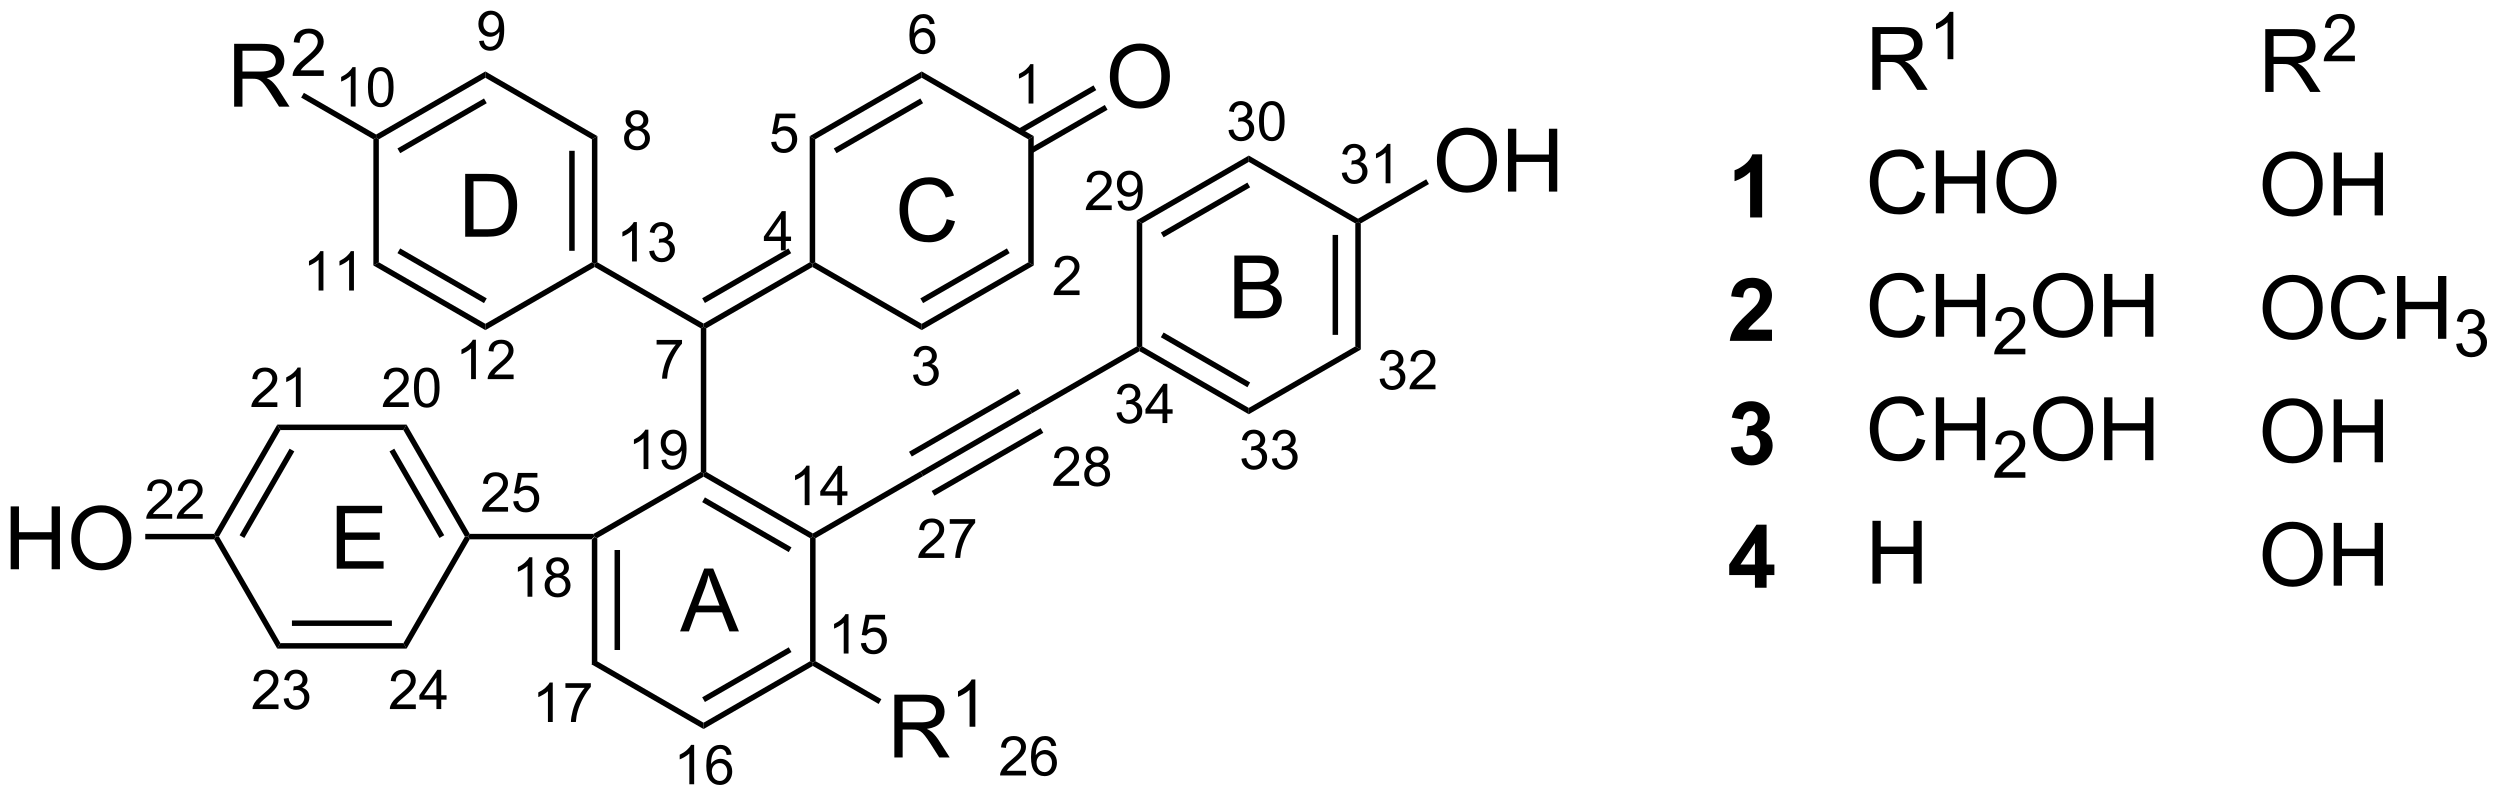 <?xml version="1.0" encoding="UTF-8"?>
<!DOCTYPE svg PUBLIC '-//W3C//DTD SVG 1.0//EN'
          'http://www.w3.org/TR/2001/REC-SVG-20010904/DTD/svg10.dtd'>
<svg stroke-dasharray="none" shape-rendering="auto" xmlns="http://www.w3.org/2000/svg" font-family="'Dialog'" text-rendering="auto" width="625" fill-opacity="1" color-interpolation="auto" color-rendering="auto" preserveAspectRatio="xMidYMid meet" font-size="12px" viewBox="0 0 625 199" fill="black" xmlns:xlink="http://www.w3.org/1999/xlink" stroke="black" image-rendering="auto" stroke-miterlimit="10" stroke-linecap="square" stroke-linejoin="miter" font-style="normal" stroke-width="1" height="199" stroke-dashoffset="0" font-weight="normal" stroke-opacity="1"
><!--Generated by the Batik Graphics2D SVG Generator--><defs id="genericDefs"
  /><g
  ><defs id="defs1"
    ><clipPath clipPathUnits="userSpaceOnUse" id="clipPath1"
      ><path d="M2.286 2.784 L236.44 2.784 L236.44 77.374 L2.286 77.374 L2.286 2.784 Z"
      /></clipPath
      ><clipPath clipPathUnits="userSpaceOnUse" id="clipPath2"
      ><path d="M0.622 1.107 L0.622 73.623 L228.266 73.623 L228.266 1.107 Z"
      /></clipPath
    ></defs
    ><g transform="scale(2.667,2.667) translate(-2.286,-2.784) matrix(1.029,0,0,1.029,1.646,1.646)"
    ><path d="M54.535 50.264 L54.785 50.014 L55.035 50.159 L55.035 61.37 L54.535 61.659 ZM56.605 51.209 L56.605 60.319 L57.105 60.319 L57.105 51.209 Z" stroke="none" clip-path="url(#clipPath2)"
    /></g
    ><g transform="matrix(2.743,0,0,2.743,-1.707,-3.037)"
    ><path d="M54.535 61.659 L55.035 61.37 L64.744 66.976 L64.744 67.553 Z" stroke="none" clip-path="url(#clipPath2)"
    /></g
    ><g transform="matrix(2.743,0,0,2.743,-1.707,-3.037)"
    ><path d="M64.744 67.553 L64.744 66.976 L74.454 61.37 L74.704 61.514 L74.704 61.803 ZM64.869 65.091 L72.759 60.536 L72.509 60.103 L64.619 64.658 Z" stroke="none" clip-path="url(#clipPath2)"
    /></g
    ><g transform="matrix(2.743,0,0,2.743,-1.707,-3.037)"
    ><path d="M74.954 61.37 L74.704 61.514 L74.454 61.37 L74.454 50.159 L74.704 50.014 L74.954 50.159 Z" stroke="none" clip-path="url(#clipPath2)"
    /></g
    ><g transform="matrix(2.743,0,0,2.743,-1.707,-3.037)"
    ><path d="M74.704 49.726 L74.704 50.014 L74.454 50.159 L64.744 44.553 L64.744 44.264 L64.994 44.12 ZM72.759 50.993 L64.869 46.438 L64.619 46.871 L72.509 51.426 Z" stroke="none" clip-path="url(#clipPath2)"
    /></g
    ><g transform="matrix(2.743,0,0,2.743,-1.707,-3.037)"
    ><path d="M64.494 44.12 L64.744 44.264 L64.744 44.553 L55.035 50.159 L54.785 50.014 L54.718 49.764 Z" stroke="none" clip-path="url(#clipPath2)"
    /></g
    ><g transform="matrix(2.743,0,0,2.743,-1.707,-3.037)"
    ><path d="M64.994 44.12 L64.744 44.264 L64.494 44.12 L64.494 31.032 L64.744 30.888 L64.994 31.032 Z" stroke="none" clip-path="url(#clipPath2)"
    /></g
    ><g transform="matrix(2.743,0,0,2.743,-1.707,-3.037)"
    ><path d="M74.954 50.159 L74.704 50.014 L74.704 49.726 L84.503 44.068 L84.753 44.501 Z" stroke="none" clip-path="url(#clipPath2)"
    /></g
    ><g transform="matrix(2.743,0,0,2.743,-1.707,-3.037)"
    ><path d="M82.134 70.144 L82.134 64.418 L84.673 64.418 Q85.438 64.418 85.837 64.572 Q86.235 64.725 86.472 65.116 Q86.712 65.506 86.712 65.98 Q86.712 66.59 86.316 67.009 Q85.923 67.426 85.097 67.538 Q85.399 67.683 85.555 67.824 Q85.886 68.129 86.183 68.585 L87.18 70.144 L86.227 70.144 L85.47 68.952 Q85.136 68.436 84.92 68.163 Q84.707 67.889 84.537 67.78 Q84.368 67.67 84.191 67.629 Q84.063 67.6 83.769 67.6 L82.891 67.6 L82.891 70.144 L82.134 70.144 ZM82.891 66.944 L84.519 66.944 Q85.04 66.944 85.332 66.837 Q85.626 66.73 85.777 66.493 Q85.93 66.256 85.93 65.98 Q85.93 65.574 85.634 65.314 Q85.339 65.051 84.704 65.051 L82.891 65.051 L82.891 66.944 Z" stroke="none" clip-path="url(#clipPath2)"
    /></g
    ><g transform="matrix(2.743,0,0,2.743,-1.707,-3.037)"
    ><path d="M89.517 67.344 L88.99 67.344 L88.99 63.983 Q88.798 64.165 88.49 64.346 Q88.181 64.528 87.935 64.62 L87.935 64.11 Q88.376 63.901 88.707 63.606 Q89.039 63.309 89.177 63.032 L89.517 63.032 L89.517 67.344 Z" stroke="none" clip-path="url(#clipPath2)"
    /></g
    ><g transform="matrix(2.743,0,0,2.743,-1.707,-3.037)"
    ><path d="M74.704 61.803 L74.704 61.514 L74.954 61.37 L80.953 64.834 L80.703 65.267 Z" stroke="none" clip-path="url(#clipPath2)"
    /></g
    ><g transform="matrix(2.743,0,0,2.743,-1.707,-3.037)"
    ><path d="M64.994 31.032 L64.744 30.888 L64.744 30.599 L74.419 25.013 L74.669 25.158 L74.669 25.446 ZM64.869 28.722 L72.731 24.183 L72.481 23.75 L64.619 28.289 Z" stroke="none" clip-path="url(#clipPath2)"
    /></g
    ><g transform="matrix(2.743,0,0,2.743,-1.707,-3.037)"
    ><path d="M64.744 30.599 L64.744 30.888 L64.494 31.032 L54.82 25.446 L54.82 25.158 L55.07 25.013 Z" stroke="none" clip-path="url(#clipPath2)"
    /></g
    ><g transform="matrix(2.743,0,0,2.743,-1.707,-3.037)"
    ><path d="M74.669 25.446 L74.669 25.158 L74.919 25.013 L84.628 30.619 L84.628 31.196 Z" stroke="none" clip-path="url(#clipPath2)"
    /></g
    ><g transform="matrix(2.743,0,0,2.743,-1.707,-3.037)"
    ><path d="M84.628 31.196 L84.628 30.619 L94.338 25.013 L94.838 25.302 ZM84.753 28.734 L92.643 24.179 L92.393 23.746 L84.503 28.301 Z" stroke="none" clip-path="url(#clipPath2)"
    /></g
    ><g transform="matrix(2.743,0,0,2.743,-1.707,-3.037)"
    ><path d="M94.838 25.302 L94.338 25.013 L94.338 13.802 L94.838 13.513 Z" stroke="none" clip-path="url(#clipPath2)"
    /></g
    ><g transform="matrix(2.743,0,0,2.743,-1.707,-3.037)"
    ><path d="M94.838 13.513 L94.338 13.802 L84.628 8.196 L84.628 7.619 Z" stroke="none" clip-path="url(#clipPath2)"
    /></g
    ><g transform="matrix(2.743,0,0,2.743,-1.707,-3.037)"
    ><path d="M84.628 7.619 L84.628 8.196 L74.919 13.802 L74.419 13.513 ZM84.503 10.081 L76.614 14.636 L76.864 15.069 L84.753 10.514 Z" stroke="none" clip-path="url(#clipPath2)"
    /></g
    ><g transform="matrix(2.743,0,0,2.743,-1.707,-3.037)"
    ><path d="M74.419 13.513 L74.919 13.802 L74.919 25.013 L74.669 25.158 L74.419 25.013 Z" stroke="none" clip-path="url(#clipPath2)"
    /></g
    ><g transform="matrix(2.743,0,0,2.743,-1.707,-3.037)"
    ><path d="M84.753 44.501 L84.503 44.068 L94.428 38.338 L94.678 38.771 ZM83.722 42.714 L93.647 36.984 L93.397 36.551 L83.472 42.281 ZM85.785 46.287 L95.71 40.557 L95.46 40.124 L85.535 45.854 Z" stroke="none" clip-path="url(#clipPath2)"
    /></g
    ><g transform="matrix(2.743,0,0,2.743,-1.707,-3.037)"
    ><path d="M94.678 38.771 L94.428 38.338 L104.228 32.68 L104.478 32.824 L104.478 33.113 Z" stroke="none" clip-path="url(#clipPath2)"
    /></g
    ><g transform="matrix(2.743,0,0,2.743,-1.707,-3.037)"
    ><path d="M101.775 8.114 Q101.775 6.687 102.541 5.882 Q103.307 5.075 104.518 5.075 Q105.309 5.075 105.945 5.455 Q106.583 5.832 106.916 6.51 Q107.252 7.187 107.252 8.046 Q107.252 8.918 106.9 9.606 Q106.549 10.293 105.903 10.648 Q105.26 11.002 104.512 11.002 Q103.705 11.002 103.067 10.611 Q102.432 10.218 102.103 9.543 Q101.775 8.866 101.775 8.114 ZM102.557 8.124 Q102.557 9.161 103.111 9.757 Q103.669 10.351 104.51 10.351 Q105.364 10.351 105.916 9.749 Q106.471 9.148 106.471 8.043 Q106.471 7.343 106.234 6.822 Q105.997 6.301 105.541 6.015 Q105.088 5.726 104.52 5.726 Q103.716 5.726 103.135 6.28 Q102.557 6.832 102.557 8.124 Z" stroke="none" clip-path="url(#clipPath2)"
    /></g
    ><g transform="matrix(2.743,0,0,2.743,-1.707,-3.037)"
    ><path d="M94.713 15.065 L101.566 11.108 L101.316 10.675 L94.463 14.632 ZM93.681 13.279 L100.535 9.322 L100.285 8.889 L93.431 12.846 Z" stroke="none" clip-path="url(#clipPath2)"
    /></g
    ><g transform="matrix(2.743,0,0,2.743,-1.707,-3.037)"
    ><path d="M104.478 33.113 L104.478 32.824 L104.728 32.68 L114.437 38.285 L114.437 38.863 ZM106.423 31.846 L114.312 36.401 L114.562 35.967 L106.673 31.413 Z" stroke="none" clip-path="url(#clipPath2)"
    /></g
    ><g transform="matrix(2.743,0,0,2.743,-1.707,-3.037)"
    ><path d="M114.437 38.863 L114.437 38.285 L124.146 32.68 L124.646 32.968 Z" stroke="none" clip-path="url(#clipPath2)"
    /></g
    ><g transform="matrix(2.743,0,0,2.743,-1.707,-3.037)"
    ><path d="M124.646 32.968 L124.146 32.68 L124.146 21.468 L124.396 21.324 L124.646 21.468 ZM122.576 31.629 L122.576 22.519 L122.076 22.519 L122.076 31.629 Z" stroke="none" clip-path="url(#clipPath2)"
    /></g
    ><g transform="matrix(2.743,0,0,2.743,-1.707,-3.037)"
    ><path d="M124.396 21.035 L124.396 21.324 L124.146 21.468 L114.437 15.863 L114.437 15.286 Z" stroke="none" clip-path="url(#clipPath2)"
    /></g
    ><g transform="matrix(2.743,0,0,2.743,-1.707,-3.037)"
    ><path d="M114.437 15.286 L114.437 15.863 L104.728 21.468 L104.228 21.18 ZM114.312 17.748 L106.423 22.303 L106.673 22.736 L114.562 18.181 Z" stroke="none" clip-path="url(#clipPath2)"
    /></g
    ><g transform="matrix(2.743,0,0,2.743,-1.707,-3.037)"
    ><path d="M104.228 21.18 L104.728 21.468 L104.728 32.68 L104.478 32.824 L104.228 32.68 Z" stroke="none" clip-path="url(#clipPath2)"
    /></g
    ><g transform="matrix(2.743,0,0,2.743,-1.707,-3.037)"
    ><path d="M55.07 25.013 L54.82 25.158 L54.57 25.013 L54.57 13.802 L55.07 13.513 ZM53 23.963 L53 14.853 L52.5 14.853 L52.5 23.963 Z" stroke="none" clip-path="url(#clipPath2)"
    /></g
    ><g transform="matrix(2.743,0,0,2.743,-1.707,-3.037)"
    ><path d="M55.07 13.513 L54.57 13.802 L44.86 8.196 L44.86 7.619 Z" stroke="none" clip-path="url(#clipPath2)"
    /></g
    ><g transform="matrix(2.743,0,0,2.743,-1.707,-3.037)"
    ><path d="M44.86 7.619 L44.86 8.196 L35.151 13.802 L34.901 13.658 L34.901 13.369 ZM44.735 10.081 L36.846 14.636 L37.096 15.069 L44.985 10.514 Z" stroke="none" clip-path="url(#clipPath2)"
    /></g
    ><g transform="matrix(2.743,0,0,2.743,-1.707,-3.037)"
    ><path d="M34.651 13.802 L34.901 13.658 L35.151 13.802 L35.151 25.013 L34.651 25.302 Z" stroke="none" clip-path="url(#clipPath2)"
    /></g
    ><g transform="matrix(2.743,0,0,2.743,-1.707,-3.037)"
    ><path d="M34.651 25.302 L35.151 25.013 L44.86 30.619 L44.86 31.196 ZM36.846 24.179 L44.735 28.734 L44.985 28.301 L37.096 23.746 Z" stroke="none" clip-path="url(#clipPath2)"
    /></g
    ><g transform="matrix(2.743,0,0,2.743,-1.707,-3.037)"
    ><path d="M44.86 31.196 L44.86 30.619 L54.57 25.013 L54.82 25.158 L54.82 25.446 Z" stroke="none" clip-path="url(#clipPath2)"
    /></g
    ><g transform="matrix(2.743,0,0,2.743,-1.707,-3.037)"
    ><path d="M21.962 10.828 L21.962 5.101 L24.501 5.101 Q25.267 5.101 25.665 5.255 Q26.064 5.408 26.301 5.799 Q26.54 6.19 26.54 6.664 Q26.54 7.273 26.144 7.692 Q25.751 8.109 24.926 8.221 Q25.228 8.367 25.384 8.507 Q25.715 8.812 26.012 9.268 L27.009 10.828 L26.056 10.828 L25.298 9.635 Q24.965 9.119 24.748 8.846 Q24.535 8.572 24.366 8.463 Q24.196 8.354 24.019 8.312 Q23.892 8.283 23.597 8.283 L22.72 8.283 L22.72 10.828 L21.962 10.828 ZM22.72 7.627 L24.347 7.627 Q24.868 7.627 25.16 7.52 Q25.454 7.414 25.605 7.177 Q25.759 6.94 25.759 6.664 Q25.759 6.257 25.462 5.997 Q25.168 5.734 24.532 5.734 L22.72 5.734 L22.72 7.627 Z" stroke="none" clip-path="url(#clipPath2)"
    /></g
    ><g transform="matrix(2.743,0,0,2.743,-1.707,-3.037)"
    ><path d="M30.131 7.52 L30.131 8.028 L27.291 8.028 Q27.285 7.836 27.353 7.66 Q27.461 7.372 27.699 7.09 Q27.939 6.809 28.39 6.44 Q29.09 5.866 29.336 5.53 Q29.582 5.194 29.582 4.895 Q29.582 4.582 29.357 4.367 Q29.135 4.151 28.773 4.151 Q28.392 4.151 28.164 4.379 Q27.935 4.608 27.933 5.012 L27.39 4.957 Q27.447 4.35 27.81 4.034 Q28.174 3.715 28.785 3.715 Q29.404 3.715 29.764 4.059 Q30.125 4.401 30.125 4.907 Q30.125 5.164 30.019 5.414 Q29.914 5.662 29.668 5.938 Q29.424 6.213 28.855 6.694 Q28.381 7.092 28.246 7.235 Q28.111 7.377 28.023 7.52 L30.131 7.52 Z" stroke="none" clip-path="url(#clipPath2)"
    /></g
    ><g transform="matrix(2.743,0,0,2.743,-1.707,-3.037)"
    ><path d="M34.901 13.369 L34.901 13.658 L34.651 13.802 L28.07 10.002 L28.32 9.569 Z" stroke="none" clip-path="url(#clipPath2)"
    /></g
    ><g transform="matrix(2.743,0,0,2.743,-1.707,-3.037)"
    ><path d="M131.584 15.78 Q131.584 14.353 132.35 13.548 Q133.115 12.741 134.326 12.741 Q135.118 12.741 135.754 13.121 Q136.392 13.499 136.725 14.176 Q137.061 14.853 137.061 15.712 Q137.061 16.585 136.709 17.272 Q136.358 17.96 135.712 18.314 Q135.069 18.668 134.321 18.668 Q133.514 18.668 132.876 18.277 Q132.24 17.884 131.912 17.21 Q131.584 16.533 131.584 15.78 ZM132.365 15.791 Q132.365 16.827 132.92 17.423 Q133.477 18.017 134.319 18.017 Q135.173 18.017 135.725 17.416 Q136.28 16.814 136.28 15.71 Q136.28 15.009 136.043 14.489 Q135.806 13.968 135.35 13.681 Q134.897 13.392 134.329 13.392 Q133.524 13.392 132.944 13.947 Q132.365 14.499 132.365 15.791 ZM138.06 18.569 L138.06 12.843 L138.817 12.843 L138.817 15.194 L141.794 15.194 L141.794 12.843 L142.552 12.843 L142.552 18.569 L141.794 18.569 L141.794 15.869 L138.817 15.869 L138.817 18.569 L138.06 18.569 Z" stroke="none" clip-path="url(#clipPath2)"
    /></g
    ><g transform="matrix(2.743,0,0,2.743,-1.707,-3.037)"
    ><path d="M124.646 21.468 L124.396 21.324 L124.396 21.035 L130.609 17.449 L130.859 17.882 Z" stroke="none" clip-path="url(#clipPath2)"
    /></g
    ><g transform="matrix(2.743,0,0,2.743,-1.707,-3.037)"
    ><path d="M94.808 10.544 L94.369 10.544 L94.369 7.743 Q94.209 7.894 93.952 8.045 Q93.695 8.197 93.49 8.273 L93.49 7.848 Q93.858 7.674 94.133 7.429 Q94.41 7.181 94.525 6.95 L94.808 6.95 L94.808 10.544 Z" stroke="none" clip-path="url(#clipPath2)"
    /></g
    ><g transform="matrix(2.743,0,0,2.743,-1.707,-3.037)"
    ><path d="M99.014 27.579 L99.014 28.002 L96.648 28.002 Q96.643 27.843 96.7 27.696 Q96.79 27.456 96.988 27.221 Q97.188 26.987 97.564 26.679 Q98.147 26.201 98.352 25.921 Q98.557 25.641 98.557 25.392 Q98.557 25.131 98.37 24.952 Q98.184 24.772 97.883 24.772 Q97.566 24.772 97.376 24.962 Q97.185 25.152 97.183 25.489 L96.731 25.444 Q96.778 24.938 97.081 24.674 Q97.384 24.409 97.893 24.409 Q98.409 24.409 98.709 24.695 Q99.01 24.98 99.01 25.401 Q99.01 25.616 98.922 25.825 Q98.834 26.031 98.629 26.261 Q98.425 26.49 97.952 26.891 Q97.556 27.223 97.444 27.342 Q97.332 27.46 97.258 27.579 L99.014 27.579 Z" stroke="none" clip-path="url(#clipPath2)"
    /></g
    ><g transform="matrix(2.743,0,0,2.743,-1.707,-3.037)"
    ><path d="M83.84 35.274 L84.279 35.216 Q84.355 35.59 84.536 35.754 Q84.718 35.919 84.98 35.919 Q85.29 35.919 85.503 35.704 Q85.718 35.489 85.718 35.172 Q85.718 34.869 85.519 34.674 Q85.322 34.477 85.016 34.477 Q84.892 34.477 84.707 34.526 L84.756 34.14 Q84.8 34.145 84.826 34.145 Q85.107 34.145 85.332 33.998 Q85.557 33.852 85.557 33.546 Q85.557 33.305 85.392 33.147 Q85.229 32.987 84.971 32.987 Q84.713 32.987 84.543 33.149 Q84.372 33.31 84.323 33.632 L83.883 33.554 Q83.965 33.111 84.25 32.869 Q84.536 32.626 84.961 32.626 Q85.254 32.626 85.5 32.752 Q85.747 32.877 85.877 33.095 Q86.007 33.311 86.007 33.556 Q86.007 33.788 85.882 33.979 Q85.758 34.169 85.514 34.281 Q85.832 34.355 86.007 34.586 Q86.183 34.815 86.183 35.162 Q86.183 35.631 85.841 35.958 Q85.5 36.283 84.977 36.283 Q84.507 36.283 84.194 36.003 Q83.883 35.722 83.84 35.274 Z" stroke="none" clip-path="url(#clipPath2)"
    /></g
    ><g transform="matrix(2.743,0,0,2.743,-1.707,-3.037)"
    ><path d="M71.796 23.931 L71.796 23.073 L70.243 23.073 L70.243 22.671 L71.877 20.352 L72.235 20.352 L72.235 22.671 L72.719 22.671 L72.719 23.073 L72.235 23.073 L72.235 23.931 L71.796 23.931 ZM71.796 22.671 L71.796 21.056 L70.676 22.671 L71.796 22.671 Z" stroke="none" clip-path="url(#clipPath2)"
    /></g
    ><g transform="matrix(2.743,0,0,2.743,-1.707,-3.037)"
    ><path d="M70.908 14.051 L71.368 14.012 Q71.42 14.349 71.606 14.518 Q71.793 14.687 72.057 14.687 Q72.374 14.687 72.594 14.448 Q72.814 14.209 72.814 13.813 Q72.814 13.437 72.602 13.221 Q72.392 13.003 72.05 13.003 Q71.837 13.003 71.666 13.1 Q71.495 13.196 71.398 13.349 L70.986 13.296 L71.332 11.458 L73.112 11.458 L73.112 11.878 L71.684 11.878 L71.49 12.84 Q71.813 12.615 72.168 12.615 Q72.636 12.615 72.959 12.941 Q73.281 13.265 73.281 13.774 Q73.281 14.261 72.998 14.614 Q72.653 15.05 72.057 15.05 Q71.569 15.05 71.259 14.777 Q70.952 14.502 70.908 14.051 Z" stroke="none" clip-path="url(#clipPath2)"
    /></g
    ><g transform="matrix(2.743,0,0,2.743,-1.707,-3.037)"
    ><path d="M85.808 3.28 L85.37 3.314 Q85.312 3.055 85.204 2.938 Q85.027 2.751 84.765 2.751 Q84.555 2.751 84.397 2.868 Q84.189 3.019 84.068 3.311 Q83.949 3.6 83.945 4.137 Q84.104 3.895 84.334 3.778 Q84.563 3.66 84.814 3.66 Q85.253 3.66 85.562 3.984 Q85.872 4.308 85.872 4.821 Q85.872 5.158 85.725 5.447 Q85.58 5.736 85.326 5.89 Q85.072 6.045 84.75 6.045 Q84.202 6.045 83.855 5.641 Q83.508 5.236 83.508 4.308 Q83.508 3.27 83.891 2.799 Q84.226 2.389 84.793 2.389 Q85.214 2.389 85.484 2.627 Q85.754 2.863 85.808 3.28 ZM84.013 4.822 Q84.013 5.05 84.109 5.259 Q84.207 5.465 84.379 5.574 Q84.553 5.682 84.744 5.682 Q85.022 5.682 85.222 5.457 Q85.422 5.233 85.422 4.847 Q85.422 4.476 85.224 4.263 Q85.027 4.049 84.726 4.049 Q84.428 4.049 84.22 4.263 Q84.013 4.476 84.013 4.822 Z" stroke="none" clip-path="url(#clipPath2)"
    /></g
    ><g transform="matrix(2.743,0,0,2.743,-1.707,-3.037)"
    ><path d="M58.18 12.8 Q57.907 12.7 57.775 12.515 Q57.643 12.329 57.643 12.07 Q57.643 11.68 57.923 11.415 Q58.205 11.148 58.672 11.148 Q59.14 11.148 59.425 11.419 Q59.712 11.691 59.712 12.082 Q59.712 12.331 59.58 12.517 Q59.45 12.7 59.184 12.8 Q59.513 12.907 59.686 13.146 Q59.858 13.386 59.858 13.718 Q59.858 14.177 59.533 14.491 Q59.209 14.803 58.678 14.803 Q58.149 14.803 57.824 14.489 Q57.5 14.175 57.5 13.706 Q57.5 13.356 57.675 13.122 Q57.853 12.886 58.18 12.8 ZM58.092 12.056 Q58.092 12.31 58.255 12.471 Q58.419 12.632 58.681 12.632 Q58.935 12.632 59.096 12.473 Q59.259 12.311 59.259 12.08 Q59.259 11.838 59.092 11.673 Q58.925 11.509 58.676 11.509 Q58.424 11.509 58.258 11.67 Q58.092 11.831 58.092 12.056 ZM57.951 13.708 Q57.951 13.897 58.04 14.072 Q58.13 14.248 58.305 14.344 Q58.481 14.44 58.683 14.44 Q58.999 14.44 59.204 14.239 Q59.409 14.035 59.409 13.723 Q59.409 13.405 59.197 13.198 Q58.986 12.99 58.668 12.99 Q58.359 12.99 58.154 13.195 Q57.951 13.4 57.951 13.708 Z" stroke="none" clip-path="url(#clipPath2)"
    /></g
    ><g transform="matrix(2.743,0,0,2.743,-1.707,-3.037)"
    ><path d="M44.288 4.845 L44.711 4.806 Q44.765 5.103 44.916 5.238 Q45.067 5.372 45.303 5.372 Q45.507 5.372 45.658 5.279 Q45.811 5.186 45.909 5.032 Q46.007 4.877 46.072 4.613 Q46.138 4.35 46.138 4.076 Q46.138 4.047 46.137 3.988 Q46.005 4.198 45.775 4.329 Q45.547 4.459 45.282 4.459 Q44.838 4.459 44.53 4.136 Q44.223 3.814 44.223 3.287 Q44.223 2.743 44.543 2.411 Q44.864 2.079 45.347 2.079 Q45.697 2.079 45.985 2.268 Q46.275 2.455 46.425 2.804 Q46.576 3.15 46.576 3.809 Q46.576 4.496 46.426 4.903 Q46.278 5.308 45.984 5.522 Q45.689 5.735 45.294 5.735 Q44.874 5.735 44.607 5.502 Q44.341 5.268 44.288 4.845 ZM46.088 3.266 Q46.088 2.886 45.886 2.665 Q45.684 2.442 45.401 2.442 Q45.108 2.442 44.89 2.682 Q44.673 2.921 44.673 3.302 Q44.673 3.643 44.88 3.858 Q45.087 4.071 45.39 4.071 Q45.694 4.071 45.891 3.858 Q46.088 3.643 46.088 3.266 Z" stroke="none" clip-path="url(#clipPath2)"
    /></g
    ><g transform="matrix(2.743,0,0,2.743,-1.707,-3.037)"
    ><path d="M33.032 10.817 L32.592 10.817 L32.592 8.015 Q32.433 8.167 32.176 8.318 Q31.918 8.47 31.713 8.546 L31.713 8.121 Q32.081 7.947 32.356 7.701 Q32.633 7.454 32.748 7.223 L33.032 7.223 L33.032 10.817 ZM34.157 9.051 Q34.157 8.416 34.287 8.03 Q34.418 7.643 34.675 7.433 Q34.934 7.223 35.324 7.223 Q35.612 7.223 35.829 7.338 Q36.047 7.454 36.188 7.674 Q36.33 7.892 36.41 8.206 Q36.491 8.518 36.491 9.051 Q36.491 9.681 36.361 10.068 Q36.232 10.455 35.974 10.667 Q35.716 10.878 35.324 10.878 Q34.807 10.878 34.51 10.506 Q34.157 10.06 34.157 9.051 ZM34.608 9.051 Q34.608 9.933 34.815 10.224 Q35.022 10.515 35.324 10.515 Q35.627 10.515 35.832 10.223 Q36.039 9.93 36.039 9.051 Q36.039 8.167 35.832 7.877 Q35.627 7.586 35.319 7.586 Q35.017 7.586 34.836 7.843 Q34.608 8.17 34.608 9.051 Z" stroke="none" clip-path="url(#clipPath2)"
    /></g
    ><g transform="matrix(2.743,0,0,2.743,-1.707,-3.037)"
    ><path d="M30.1 27.587 L29.66 27.587 L29.66 24.786 Q29.501 24.938 29.244 25.089 Q28.987 25.241 28.782 25.317 L28.782 24.892 Q29.149 24.718 29.424 24.472 Q29.701 24.225 29.817 23.994 L30.1 23.994 L30.1 27.587 ZM32.881 27.587 L32.441 27.587 L32.441 24.786 Q32.282 24.938 32.025 25.089 Q31.767 25.241 31.562 25.317 L31.562 24.892 Q31.93 24.718 32.205 24.472 Q32.482 24.225 32.597 23.994 L32.881 23.994 L32.881 27.587 Z" stroke="none" clip-path="url(#clipPath2)"
    /></g
    ><g transform="matrix(2.743,0,0,2.743,-1.707,-3.037)"
    ><path d="M43.997 35.663 L43.558 35.663 L43.558 32.862 Q43.398 33.013 43.141 33.164 Q42.884 33.316 42.679 33.392 L42.679 32.968 Q43.047 32.793 43.322 32.548 Q43.598 32.3 43.714 32.069 L43.997 32.069 L43.997 35.663 ZM47.432 35.24 L47.432 35.663 L45.066 35.663 Q45.061 35.503 45.118 35.357 Q45.207 35.116 45.406 34.882 Q45.606 34.647 45.982 34.34 Q46.565 33.861 46.77 33.581 Q46.975 33.301 46.975 33.052 Q46.975 32.792 46.788 32.613 Q46.602 32.432 46.301 32.432 Q45.984 32.432 45.793 32.623 Q45.603 32.813 45.601 33.15 L45.149 33.104 Q45.196 32.598 45.499 32.334 Q45.801 32.069 46.311 32.069 Q46.827 32.069 47.126 32.356 Q47.427 32.64 47.427 33.062 Q47.427 33.277 47.339 33.485 Q47.252 33.692 47.046 33.921 Q46.843 34.151 46.369 34.551 Q45.974 34.883 45.861 35.002 Q45.749 35.121 45.676 35.24 L47.432 35.24 Z" stroke="none" clip-path="url(#clipPath2)"
    /></g
    ><g transform="matrix(2.743,0,0,2.743,-1.707,-3.037)"
    ><path d="M58.666 24.94 L58.227 24.94 L58.227 22.139 Q58.067 22.29 57.81 22.441 Q57.553 22.593 57.347 22.669 L57.347 22.244 Q57.715 22.07 57.99 21.825 Q58.267 21.577 58.383 21.346 L58.666 21.346 L58.666 24.94 ZM59.793 23.994 L60.233 23.936 Q60.309 24.31 60.49 24.474 Q60.672 24.639 60.934 24.639 Q61.243 24.639 61.456 24.424 Q61.671 24.209 61.671 23.892 Q61.671 23.589 61.473 23.394 Q61.276 23.197 60.97 23.197 Q60.846 23.197 60.66 23.245 L60.709 22.86 Q60.753 22.865 60.779 22.865 Q61.061 22.865 61.285 22.718 Q61.51 22.572 61.51 22.266 Q61.51 22.025 61.346 21.867 Q61.183 21.707 60.924 21.707 Q60.667 21.707 60.496 21.869 Q60.325 22.03 60.276 22.352 L59.837 22.274 Q59.918 21.831 60.203 21.589 Q60.49 21.346 60.914 21.346 Q61.207 21.346 61.453 21.471 Q61.701 21.597 61.831 21.815 Q61.961 22.031 61.961 22.275 Q61.961 22.508 61.836 22.699 Q61.712 22.889 61.468 23.001 Q61.785 23.075 61.961 23.306 Q62.137 23.535 62.137 23.882 Q62.137 24.351 61.795 24.678 Q61.453 25.003 60.931 25.003 Q60.46 25.003 60.148 24.723 Q59.837 24.442 59.793 23.994 Z" stroke="none" clip-path="url(#clipPath2)"
    /></g
    ><g transform="matrix(2.743,0,0,2.743,-1.707,-3.037)"
    ><path d="M74.402 47.143 L73.963 47.143 L73.963 44.342 Q73.803 44.493 73.546 44.645 Q73.289 44.796 73.084 44.873 L73.084 44.448 Q73.451 44.274 73.726 44.028 Q74.003 43.781 74.119 43.549 L74.402 43.549 L74.402 47.143 ZM76.935 47.143 L76.935 46.285 L75.382 46.285 L75.382 45.883 L77.017 43.564 L77.375 43.564 L77.375 45.883 L77.858 45.883 L77.858 46.285 L77.375 46.285 L77.375 47.143 L76.935 47.143 ZM76.935 45.883 L76.935 44.269 L75.816 45.883 L76.935 45.883 Z" stroke="none" clip-path="url(#clipPath2)"
    /></g
    ><g transform="matrix(2.743,0,0,2.743,-1.707,-3.037)"
    ><path d="M77.959 60.672 L77.519 60.672 L77.519 57.871 Q77.36 58.023 77.102 58.174 Q76.845 58.325 76.64 58.402 L76.64 57.977 Q77.008 57.803 77.283 57.557 Q77.56 57.31 77.675 57.078 L77.959 57.078 L77.959 60.672 ZM79.084 59.735 L79.545 59.696 Q79.597 60.033 79.782 60.202 Q79.969 60.371 80.233 60.371 Q80.55 60.371 80.77 60.132 Q80.99 59.893 80.99 59.497 Q80.99 59.121 80.778 58.905 Q80.568 58.687 80.227 58.687 Q80.013 58.687 79.843 58.784 Q79.672 58.88 79.574 59.033 L79.162 58.98 L79.509 57.142 L81.288 57.142 L81.288 57.562 L79.86 57.562 L79.667 58.524 Q79.989 58.299 80.344 58.299 Q80.812 58.299 81.135 58.625 Q81.457 58.949 81.457 59.458 Q81.457 59.945 81.174 60.298 Q80.829 60.734 80.233 60.734 Q79.745 60.734 79.436 60.461 Q79.128 60.186 79.084 59.735 Z" stroke="none" clip-path="url(#clipPath2)"
    /></g
    ><g transform="matrix(2.743,0,0,2.743,-1.707,-3.037)"
    ><path d="M63.889 72.588 L63.449 72.588 L63.449 69.787 Q63.29 69.939 63.032 70.09 Q62.775 70.242 62.57 70.318 L62.57 69.893 Q62.938 69.719 63.213 69.473 Q63.49 69.226 63.605 68.995 L63.889 68.995 L63.889 72.588 ZM67.294 69.885 L66.856 69.919 Q66.798 69.66 66.691 69.543 Q66.513 69.356 66.251 69.356 Q66.041 69.356 65.883 69.473 Q65.675 69.625 65.555 69.916 Q65.436 70.206 65.431 70.743 Q65.59 70.5 65.82 70.383 Q66.049 70.266 66.3 70.266 Q66.739 70.266 67.049 70.59 Q67.358 70.914 67.358 71.426 Q67.358 71.763 67.211 72.053 Q67.067 72.341 66.813 72.496 Q66.559 72.65 66.236 72.65 Q65.688 72.65 65.341 72.247 Q64.995 71.841 64.995 70.914 Q64.995 69.875 65.377 69.405 Q65.712 68.995 66.279 68.995 Q66.7 68.995 66.971 69.232 Q67.241 69.468 67.294 69.885 ZM65.499 71.428 Q65.499 71.656 65.595 71.864 Q65.693 72.071 65.865 72.18 Q66.04 72.287 66.23 72.287 Q66.508 72.287 66.708 72.063 Q66.909 71.838 66.909 71.452 Q66.909 71.081 66.71 70.868 Q66.513 70.655 66.212 70.655 Q65.914 70.655 65.706 70.868 Q65.499 71.081 65.499 71.428 Z" stroke="none" clip-path="url(#clipPath2)"
    /></g
    ><g transform="matrix(2.743,0,0,2.743,-1.707,-3.037)"
    ><path d="M51.001 66.909 L50.561 66.909 L50.561 64.108 Q50.402 64.259 50.144 64.41 Q49.887 64.562 49.682 64.638 L49.682 64.214 Q50.05 64.039 50.325 63.794 Q50.602 63.546 50.717 63.315 L51.001 63.315 L51.001 66.909 ZM52.155 63.798 L52.155 63.375 L54.471 63.375 L54.471 63.717 Q54.13 64.082 53.794 64.686 Q53.459 65.288 53.275 65.924 Q53.143 66.373 53.107 66.909 L52.655 66.909 Q52.663 66.486 52.821 65.888 Q52.98 65.289 53.277 64.734 Q53.573 64.179 53.908 63.798 L52.155 63.798 Z" stroke="none" clip-path="url(#clipPath2)"
    /></g
    ><g transform="matrix(2.743,0,0,2.743,-1.707,-3.037)"
    ><path d="M49.141 55.492 L48.701 55.492 L48.701 52.69 Q48.542 52.842 48.285 52.993 Q48.027 53.145 47.822 53.221 L47.822 52.796 Q48.19 52.622 48.465 52.376 Q48.742 52.129 48.858 51.898 L49.141 51.898 L49.141 55.492 ZM50.942 53.55 Q50.668 53.45 50.536 53.265 Q50.404 53.079 50.404 52.821 Q50.404 52.43 50.684 52.165 Q50.966 51.898 51.433 51.898 Q51.902 51.898 52.187 52.17 Q52.473 52.441 52.473 52.832 Q52.473 53.081 52.341 53.267 Q52.211 53.45 51.946 53.55 Q52.275 53.657 52.447 53.897 Q52.62 54.136 52.62 54.468 Q52.62 54.927 52.294 55.241 Q51.97 55.553 51.44 55.553 Q50.911 55.553 50.585 55.239 Q50.261 54.925 50.261 54.456 Q50.261 54.106 50.437 53.872 Q50.614 53.636 50.942 53.55 ZM50.854 52.806 Q50.854 53.06 51.017 53.221 Q51.181 53.382 51.443 53.382 Q51.697 53.382 51.858 53.223 Q52.021 53.062 52.021 52.83 Q52.021 52.588 51.853 52.423 Q51.687 52.259 51.438 52.259 Q51.186 52.259 51.02 52.42 Q50.854 52.581 50.854 52.806 ZM50.712 54.458 Q50.712 54.647 50.802 54.823 Q50.891 54.998 51.067 55.094 Q51.243 55.19 51.445 55.19 Q51.76 55.19 51.965 54.989 Q52.17 54.785 52.17 54.473 Q52.17 54.155 51.959 53.949 Q51.747 53.74 51.43 53.74 Q51.121 53.74 50.916 53.945 Q50.712 54.15 50.712 54.458 Z" stroke="none" clip-path="url(#clipPath2)"
    /></g
    ><g transform="matrix(2.743,0,0,2.743,-1.707,-3.037)"
    ><path d="M59.717 43.859 L59.278 43.859 L59.278 41.058 Q59.118 41.21 58.861 41.361 Q58.604 41.513 58.398 41.589 L58.398 41.164 Q58.766 40.99 59.041 40.744 Q59.318 40.497 59.434 40.266 L59.717 40.266 L59.717 43.859 ZM60.907 43.031 L61.331 42.992 Q61.384 43.29 61.536 43.425 Q61.687 43.558 61.923 43.558 Q62.127 43.558 62.278 43.466 Q62.431 43.373 62.529 43.218 Q62.626 43.064 62.691 42.8 Q62.758 42.536 62.758 42.263 Q62.758 42.233 62.757 42.175 Q62.625 42.385 62.395 42.515 Q62.167 42.645 61.902 42.645 Q61.458 42.645 61.15 42.323 Q60.842 42.001 60.842 41.473 Q60.842 40.93 61.163 40.598 Q61.484 40.266 61.967 40.266 Q62.317 40.266 62.605 40.455 Q62.895 40.642 63.044 40.99 Q63.196 41.337 63.196 41.996 Q63.196 42.683 63.046 43.09 Q62.898 43.495 62.603 43.708 Q62.309 43.921 61.913 43.921 Q61.493 43.921 61.227 43.689 Q60.961 43.454 60.907 43.031 ZM62.708 41.452 Q62.708 41.073 62.506 40.852 Q62.304 40.629 62.021 40.629 Q61.728 40.629 61.51 40.868 Q61.293 41.107 61.293 41.488 Q61.293 41.83 61.5 42.045 Q61.707 42.258 62.009 42.258 Q62.314 42.258 62.511 42.045 Q62.708 41.83 62.708 41.452 Z" stroke="none" clip-path="url(#clipPath2)"
    /></g
    ><g transform="matrix(2.743,0,0,2.743,-1.707,-3.037)"
    ><path d="M37.879 37.778 L37.879 38.201 L35.512 38.201 Q35.507 38.041 35.564 37.895 Q35.654 37.654 35.852 37.42 Q36.053 37.185 36.429 36.878 Q37.011 36.399 37.216 36.119 Q37.421 35.839 37.421 35.59 Q37.421 35.33 37.234 35.151 Q37.049 34.97 36.748 34.97 Q36.43 34.97 36.24 35.16 Q36.049 35.351 36.048 35.688 L35.595 35.642 Q35.642 35.136 35.945 34.873 Q36.248 34.607 36.757 34.607 Q37.273 34.607 37.573 34.894 Q37.874 35.178 37.874 35.6 Q37.874 35.815 37.786 36.023 Q37.698 36.23 37.493 36.459 Q37.29 36.689 36.816 37.089 Q36.42 37.421 36.308 37.54 Q36.196 37.659 36.123 37.778 L37.879 37.778 ZM38.35 36.435 Q38.35 35.8 38.48 35.414 Q38.61 35.027 38.868 34.817 Q39.126 34.607 39.517 34.607 Q39.805 34.607 40.022 34.723 Q40.24 34.838 40.381 35.058 Q40.523 35.276 40.603 35.59 Q40.684 35.903 40.684 36.435 Q40.684 37.065 40.554 37.452 Q40.425 37.84 40.166 38.051 Q39.909 38.263 39.517 38.263 Q38.999 38.263 38.703 37.89 Q38.35 37.444 38.35 36.435 ZM38.801 36.435 Q38.801 37.317 39.008 37.608 Q39.214 37.9 39.517 37.9 Q39.82 37.9 40.025 37.607 Q40.231 37.314 40.231 36.435 Q40.231 35.551 40.025 35.261 Q39.82 34.97 39.512 34.97 Q39.209 34.97 39.029 35.227 Q38.801 35.554 38.801 36.435 Z" stroke="none" clip-path="url(#clipPath2)"
    /></g
    ><g transform="matrix(2.743,0,0,2.743,-1.707,-3.037)"
    ><path d="M25.9 37.778 L25.9 38.201 L23.533 38.201 Q23.528 38.041 23.585 37.895 Q23.675 37.654 23.873 37.42 Q24.073 37.185 24.449 36.878 Q25.032 36.399 25.237 36.119 Q25.442 35.839 25.442 35.59 Q25.442 35.33 25.255 35.151 Q25.07 34.97 24.768 34.97 Q24.451 34.97 24.261 35.16 Q24.07 35.351 24.069 35.688 L23.616 35.642 Q23.663 35.136 23.966 34.873 Q24.269 34.607 24.778 34.607 Q25.294 34.607 25.594 34.894 Q25.895 35.178 25.895 35.6 Q25.895 35.815 25.807 36.023 Q25.719 36.23 25.514 36.459 Q25.31 36.689 24.837 37.089 Q24.441 37.421 24.329 37.54 Q24.217 37.659 24.143 37.778 L25.9 37.778 ZM28.026 38.201 L27.587 38.201 L27.587 35.4 Q27.427 35.551 27.17 35.703 Q26.913 35.854 26.708 35.93 L26.708 35.506 Q27.076 35.331 27.351 35.086 Q27.627 34.838 27.743 34.607 L28.026 34.607 L28.026 38.201 Z" stroke="none" clip-path="url(#clipPath2)"
    /></g
    ><g transform="matrix(2.743,0,0,2.743,-1.707,-3.037)"
    ><path d="M16.316 47.96 L16.316 48.383 L13.95 48.383 Q13.945 48.224 14.002 48.077 Q14.091 47.836 14.29 47.602 Q14.49 47.367 14.866 47.06 Q15.449 46.581 15.654 46.301 Q15.859 46.021 15.859 45.772 Q15.859 45.512 15.672 45.333 Q15.486 45.152 15.185 45.152 Q14.868 45.152 14.677 45.343 Q14.487 45.533 14.485 45.87 L14.033 45.825 Q14.08 45.318 14.383 45.055 Q14.685 44.789 15.195 44.789 Q15.711 44.789 16.01 45.076 Q16.311 45.361 16.311 45.782 Q16.311 45.997 16.223 46.205 Q16.136 46.412 15.931 46.642 Q15.727 46.871 15.253 47.271 Q14.858 47.603 14.746 47.722 Q14.633 47.841 14.56 47.96 L16.316 47.96 ZM19.097 47.96 L19.097 48.383 L16.73 48.383 Q16.726 48.224 16.782 48.077 Q16.872 47.836 17.071 47.602 Q17.271 47.367 17.647 47.06 Q18.23 46.581 18.434 46.301 Q18.64 46.021 18.64 45.772 Q18.64 45.512 18.452 45.333 Q18.267 45.152 17.966 45.152 Q17.648 45.152 17.458 45.343 Q17.267 45.533 17.266 45.87 L16.813 45.825 Q16.861 45.318 17.163 45.055 Q17.466 44.789 17.976 44.789 Q18.491 44.789 18.791 45.076 Q19.092 45.361 19.092 45.782 Q19.092 45.997 19.004 46.205 Q18.916 46.412 18.711 46.642 Q18.508 46.871 18.034 47.271 Q17.639 47.603 17.526 47.722 Q17.414 47.841 17.341 47.96 L19.097 47.96 Z" stroke="none" clip-path="url(#clipPath2)"
    /></g
    ><g transform="matrix(2.743,0,0,2.743,-1.707,-3.037)"
    ><path d="M26.005 65.309 L26.005 65.732 L23.638 65.732 Q23.633 65.573 23.69 65.426 Q23.78 65.185 23.978 64.951 Q24.178 64.716 24.554 64.409 Q25.137 63.93 25.342 63.65 Q25.547 63.37 25.547 63.121 Q25.547 62.861 25.36 62.682 Q25.174 62.501 24.873 62.501 Q24.556 62.501 24.366 62.692 Q24.175 62.882 24.174 63.219 L23.721 63.173 Q23.768 62.667 24.071 62.404 Q24.374 62.138 24.883 62.138 Q25.399 62.138 25.698 62.425 Q26 62.709 26 63.131 Q26 63.346 25.912 63.554 Q25.824 63.761 25.619 63.99 Q25.415 64.22 24.942 64.62 Q24.546 64.952 24.434 65.071 Q24.322 65.19 24.248 65.309 L26.005 65.309 ZM26.477 64.786 L26.917 64.728 Q26.993 65.102 27.174 65.266 Q27.356 65.431 27.618 65.431 Q27.927 65.431 28.141 65.216 Q28.356 65.001 28.356 64.684 Q28.356 64.381 28.157 64.186 Q27.96 63.989 27.654 63.989 Q27.53 63.989 27.345 64.038 L27.394 63.652 Q27.438 63.657 27.464 63.657 Q27.745 63.657 27.97 63.51 Q28.194 63.364 28.194 63.058 Q28.194 62.817 28.03 62.659 Q27.867 62.5 27.608 62.5 Q27.351 62.5 27.18 62.661 Q27.01 62.822 26.961 63.144 L26.521 63.066 Q26.603 62.623 26.887 62.381 Q27.174 62.138 27.599 62.138 Q27.892 62.138 28.137 62.264 Q28.385 62.389 28.515 62.607 Q28.645 62.824 28.645 63.068 Q28.645 63.3 28.52 63.491 Q28.396 63.681 28.152 63.794 Q28.47 63.867 28.645 64.098 Q28.821 64.327 28.821 64.674 Q28.821 65.143 28.479 65.47 Q28.137 65.796 27.615 65.796 Q27.145 65.796 26.832 65.516 Q26.521 65.234 26.477 64.786 Z" stroke="none" clip-path="url(#clipPath2)"
    /></g
    ><g transform="matrix(2.743,0,0,2.743,-1.707,-3.037)"
    ><path d="M38.52 65.309 L38.52 65.732 L36.153 65.732 Q36.148 65.573 36.205 65.426 Q36.295 65.185 36.493 64.951 Q36.694 64.716 37.069 64.409 Q37.652 63.93 37.857 63.65 Q38.062 63.37 38.062 63.121 Q38.062 62.861 37.875 62.682 Q37.69 62.501 37.389 62.501 Q37.071 62.501 36.881 62.692 Q36.69 62.882 36.689 63.219 L36.236 63.173 Q36.283 62.667 36.586 62.404 Q36.889 62.138 37.398 62.138 Q37.914 62.138 38.214 62.425 Q38.515 62.709 38.515 63.131 Q38.515 63.346 38.427 63.554 Q38.339 63.761 38.134 63.99 Q37.931 64.22 37.457 64.62 Q37.061 64.952 36.949 65.071 Q36.837 65.19 36.764 65.309 L38.52 65.309 ZM40.399 65.732 L40.399 64.874 L38.846 64.874 L38.846 64.472 L40.48 62.153 L40.838 62.153 L40.838 64.472 L41.322 64.472 L41.322 64.874 L40.838 64.874 L40.838 65.732 L40.399 65.732 ZM40.399 64.472 L40.399 62.858 L39.279 64.472 L40.399 64.472 Z" stroke="none" clip-path="url(#clipPath2)"
    /></g
    ><g transform="matrix(2.743,0,0,2.743,-1.707,-3.037)"
    ><path d="M46.926 47.319 L46.926 47.742 L44.56 47.742 Q44.555 47.583 44.612 47.436 Q44.701 47.195 44.9 46.961 Q45.1 46.727 45.476 46.419 Q46.059 45.94 46.264 45.66 Q46.469 45.38 46.469 45.132 Q46.469 44.871 46.282 44.692 Q46.096 44.511 45.795 44.511 Q45.477 44.511 45.287 44.702 Q45.097 44.892 45.095 45.229 L44.643 45.184 Q44.69 44.677 44.992 44.414 Q45.295 44.148 45.805 44.148 Q46.321 44.148 46.62 44.435 Q46.921 44.72 46.921 45.141 Q46.921 45.356 46.833 45.565 Q46.745 45.771 46.54 46.001 Q46.337 46.23 45.863 46.63 Q45.468 46.963 45.355 47.081 Q45.243 47.2 45.17 47.319 L46.926 47.319 ZM47.397 46.805 L47.858 46.766 Q47.91 47.103 48.096 47.272 Q48.283 47.441 48.546 47.441 Q48.864 47.441 49.084 47.202 Q49.303 46.963 49.303 46.567 Q49.303 46.191 49.092 45.975 Q48.882 45.757 48.54 45.757 Q48.327 45.757 48.156 45.854 Q47.985 45.95 47.887 46.103 L47.475 46.05 L47.822 44.212 L49.601 44.212 L49.601 44.632 L48.174 44.632 L47.98 45.594 Q48.302 45.369 48.657 45.369 Q49.126 45.369 49.448 45.695 Q49.77 46.019 49.77 46.528 Q49.77 47.015 49.487 47.368 Q49.142 47.804 48.546 47.804 Q48.058 47.804 47.749 47.531 Q47.441 47.255 47.397 46.805 Z" stroke="none" clip-path="url(#clipPath2)"
    /></g
    ><g transform="matrix(2.743,0,0,2.743,-1.707,-3.037)"
    ><path d="M94.137 71.359 L94.137 71.782 L91.771 71.782 Q91.766 71.623 91.823 71.476 Q91.912 71.236 92.111 71.001 Q92.311 70.767 92.687 70.459 Q93.27 69.981 93.475 69.701 Q93.68 69.421 93.68 69.172 Q93.68 68.911 93.493 68.732 Q93.307 68.552 93.006 68.552 Q92.689 68.552 92.498 68.742 Q92.308 68.933 92.306 69.269 L91.854 69.224 Q91.901 68.718 92.204 68.454 Q92.507 68.189 93.016 68.189 Q93.532 68.189 93.831 68.475 Q94.132 68.76 94.132 69.181 Q94.132 69.396 94.045 69.605 Q93.957 69.811 93.752 70.041 Q93.548 70.27 93.075 70.671 Q92.679 71.003 92.567 71.122 Q92.454 71.24 92.381 71.359 L94.137 71.359 ZM96.889 69.079 L96.451 69.113 Q96.392 68.854 96.285 68.737 Q96.108 68.55 95.846 68.55 Q95.636 68.55 95.478 68.667 Q95.269 68.819 95.149 69.11 Q95.03 69.4 95.025 69.937 Q95.185 69.694 95.414 69.577 Q95.644 69.46 95.894 69.46 Q96.334 69.46 96.643 69.784 Q96.952 70.108 96.952 70.62 Q96.952 70.957 96.806 71.247 Q96.661 71.535 96.407 71.69 Q96.153 71.844 95.831 71.844 Q95.282 71.844 94.936 71.441 Q94.589 71.035 94.589 70.108 Q94.589 69.069 94.972 68.599 Q95.307 68.189 95.873 68.189 Q96.295 68.189 96.565 68.426 Q96.835 68.662 96.889 69.079 ZM95.094 70.622 Q95.094 70.85 95.19 71.058 Q95.287 71.265 95.46 71.374 Q95.634 71.481 95.824 71.481 Q96.103 71.481 96.303 71.257 Q96.503 71.032 96.503 70.646 Q96.503 70.275 96.305 70.062 Q96.108 69.849 95.806 69.849 Q95.509 69.849 95.3 70.062 Q95.094 70.275 95.094 70.622 Z" stroke="none" clip-path="url(#clipPath2)"
    /></g
    ><g transform="matrix(2.743,0,0,2.743,-1.707,-3.037)"
    ><path d="M86.683 51.533 L86.683 51.956 L84.317 51.956 Q84.312 51.796 84.369 51.65 Q84.459 51.409 84.657 51.175 Q84.857 50.94 85.233 50.633 Q85.816 50.154 86.021 49.874 Q86.226 49.594 86.226 49.345 Q86.226 49.085 86.039 48.906 Q85.853 48.725 85.552 48.725 Q85.235 48.725 85.044 48.916 Q84.854 49.106 84.852 49.443 L84.4 49.397 Q84.447 48.891 84.75 48.627 Q85.052 48.362 85.562 48.362 Q86.078 48.362 86.377 48.649 Q86.678 48.933 86.678 49.355 Q86.678 49.57 86.591 49.778 Q86.503 49.985 86.298 50.214 Q86.094 50.444 85.621 50.844 Q85.225 51.176 85.113 51.295 Q85.001 51.414 84.927 51.533 L86.683 51.533 ZM87.184 48.846 L87.184 48.422 L89.5 48.422 L89.5 48.764 Q89.158 49.129 88.823 49.733 Q88.488 50.335 88.304 50.971 Q88.172 51.42 88.136 51.956 L87.684 51.956 Q87.692 51.533 87.85 50.935 Q88.009 50.336 88.305 49.781 Q88.602 49.226 88.937 48.846 L87.184 48.846 Z" stroke="none" clip-path="url(#clipPath2)"
    /></g
    ><g transform="matrix(2.743,0,0,2.743,-1.707,-3.037)"
    ><path d="M98.973 44.965 L98.973 45.388 L96.606 45.388 Q96.601 45.229 96.658 45.082 Q96.748 44.842 96.946 44.607 Q97.146 44.373 97.522 44.065 Q98.105 43.587 98.31 43.307 Q98.515 43.027 98.515 42.778 Q98.515 42.517 98.328 42.338 Q98.142 42.158 97.841 42.158 Q97.524 42.158 97.334 42.348 Q97.143 42.538 97.141 42.875 L96.689 42.83 Q96.736 42.324 97.039 42.06 Q97.342 41.795 97.851 41.795 Q98.367 41.795 98.667 42.081 Q98.968 42.366 98.968 42.788 Q98.968 43.002 98.88 43.211 Q98.792 43.417 98.587 43.647 Q98.383 43.876 97.91 44.277 Q97.514 44.609 97.402 44.728 Q97.29 44.846 97.216 44.965 L98.973 44.965 ZM100.119 43.447 Q99.846 43.347 99.714 43.162 Q99.582 42.976 99.582 42.718 Q99.582 42.327 99.862 42.062 Q100.144 41.795 100.611 41.795 Q101.079 41.795 101.364 42.066 Q101.651 42.338 101.651 42.729 Q101.651 42.978 101.519 43.163 Q101.389 43.347 101.124 43.447 Q101.452 43.554 101.625 43.793 Q101.797 44.033 101.797 44.365 Q101.797 44.824 101.472 45.138 Q101.148 45.45 100.617 45.45 Q100.088 45.45 99.763 45.136 Q99.439 44.822 99.439 44.353 Q99.439 44.003 99.615 43.769 Q99.792 43.533 100.119 43.447 ZM100.031 42.703 Q100.031 42.957 100.194 43.118 Q100.359 43.279 100.621 43.279 Q100.874 43.279 101.036 43.12 Q101.198 42.958 101.198 42.727 Q101.198 42.485 101.031 42.32 Q100.865 42.156 100.616 42.156 Q100.363 42.156 100.197 42.317 Q100.031 42.478 100.031 42.703 ZM99.89 44.355 Q99.89 44.544 99.979 44.719 Q100.069 44.895 100.245 44.991 Q100.42 45.087 100.622 45.087 Q100.938 45.087 101.143 44.886 Q101.348 44.682 101.348 44.37 Q101.348 44.052 101.136 43.845 Q100.925 43.637 100.608 43.637 Q100.298 43.637 100.093 43.842 Q99.89 44.047 99.89 44.355 Z" stroke="none" clip-path="url(#clipPath2)"
    /></g
    ><g transform="matrix(2.743,0,0,2.743,-1.707,-3.037)"
    ><path d="M101.946 19.83 L101.946 20.253 L99.58 20.253 Q99.575 20.094 99.632 19.947 Q99.722 19.706 99.92 19.472 Q100.12 19.238 100.496 18.93 Q101.079 18.451 101.284 18.171 Q101.489 17.891 101.489 17.642 Q101.489 17.382 101.302 17.203 Q101.116 17.022 100.815 17.022 Q100.498 17.022 100.307 17.213 Q100.117 17.403 100.115 17.74 L99.663 17.695 Q99.71 17.188 100.013 16.925 Q100.316 16.659 100.825 16.659 Q101.341 16.659 101.64 16.946 Q101.942 17.231 101.942 17.652 Q101.942 17.867 101.854 18.075 Q101.766 18.282 101.561 18.512 Q101.357 18.741 100.884 19.141 Q100.488 19.474 100.376 19.592 Q100.263 19.711 100.19 19.83 L101.946 19.83 ZM102.483 19.425 L102.906 19.386 Q102.96 19.683 103.111 19.819 Q103.262 19.952 103.498 19.952 Q103.702 19.952 103.853 19.859 Q104.006 19.766 104.104 19.612 Q104.201 19.457 104.266 19.194 Q104.333 18.93 104.333 18.656 Q104.333 18.627 104.332 18.569 Q104.2 18.779 103.97 18.909 Q103.743 19.039 103.477 19.039 Q103.033 19.039 102.725 18.717 Q102.418 18.394 102.418 17.867 Q102.418 17.323 102.738 16.991 Q103.059 16.659 103.542 16.659 Q103.892 16.659 104.18 16.848 Q104.47 17.035 104.62 17.384 Q104.771 17.73 104.771 18.39 Q104.771 19.076 104.621 19.483 Q104.473 19.889 104.179 20.102 Q103.884 20.315 103.489 20.315 Q103.069 20.315 102.802 20.082 Q102.536 19.848 102.483 19.425 ZM104.283 17.846 Q104.283 17.467 104.081 17.245 Q103.879 17.022 103.596 17.022 Q103.303 17.022 103.085 17.262 Q102.868 17.501 102.868 17.882 Q102.868 18.224 103.075 18.438 Q103.282 18.651 103.585 18.651 Q103.889 18.651 104.086 18.438 Q104.283 18.224 104.283 17.846 Z" stroke="none" clip-path="url(#clipPath2)"
    /></g
    ><g transform="matrix(2.743,0,0,2.743,-1.707,-3.037)"
    ><path d="M112.59 12.966 L113.029 12.907 Q113.105 13.282 113.286 13.446 Q113.468 13.61 113.73 13.61 Q114.04 13.61 114.253 13.396 Q114.468 13.181 114.468 12.863 Q114.468 12.561 114.269 12.365 Q114.072 12.168 113.766 12.168 Q113.642 12.168 113.457 12.217 L113.506 11.831 Q113.55 11.836 113.576 11.836 Q113.857 11.836 114.082 11.69 Q114.307 11.543 114.307 11.237 Q114.307 10.996 114.142 10.839 Q113.979 10.679 113.721 10.679 Q113.463 10.679 113.293 10.84 Q113.122 11.001 113.073 11.324 L112.633 11.245 Q112.715 10.803 113 10.56 Q113.286 10.318 113.711 10.318 Q114.004 10.318 114.25 10.443 Q114.497 10.568 114.627 10.787 Q114.757 11.003 114.757 11.247 Q114.757 11.48 114.632 11.67 Q114.508 11.861 114.264 11.973 Q114.582 12.046 114.757 12.277 Q114.933 12.507 114.933 12.854 Q114.933 13.322 114.591 13.649 Q114.25 13.975 113.727 13.975 Q113.257 13.975 112.944 13.695 Q112.633 13.414 112.59 12.966 ZM115.369 12.146 Q115.369 11.511 115.499 11.125 Q115.629 10.738 115.886 10.528 Q116.145 10.318 116.536 10.318 Q116.824 10.318 117.04 10.433 Q117.258 10.549 117.4 10.769 Q117.541 10.987 117.621 11.301 Q117.703 11.613 117.703 12.146 Q117.703 12.775 117.572 13.163 Q117.444 13.55 117.185 13.762 Q116.928 13.973 116.536 13.973 Q116.018 13.973 115.722 13.601 Q115.369 13.155 115.369 12.146 ZM115.819 12.146 Q115.819 13.028 116.026 13.319 Q116.233 13.61 116.536 13.61 Q116.838 13.61 117.043 13.317 Q117.25 13.024 117.25 12.146 Q117.25 11.262 117.043 10.972 Q116.838 10.681 116.531 10.681 Q116.228 10.681 116.047 10.938 Q115.819 11.265 115.819 12.146 Z" stroke="none" clip-path="url(#clipPath2)"
    /></g
    ><g transform="matrix(2.743,0,0,2.743,-1.707,-3.037)"
    ><path d="M122.914 16.865 L123.353 16.806 Q123.43 17.18 123.611 17.345 Q123.793 17.509 124.055 17.509 Q124.364 17.509 124.577 17.294 Q124.792 17.08 124.792 16.762 Q124.792 16.459 124.594 16.264 Q124.397 16.067 124.091 16.067 Q123.967 16.067 123.781 16.116 L123.83 15.73 Q123.874 15.735 123.9 15.735 Q124.182 15.735 124.406 15.589 Q124.631 15.442 124.631 15.136 Q124.631 14.895 124.467 14.738 Q124.304 14.578 124.045 14.578 Q123.788 14.578 123.617 14.739 Q123.446 14.9 123.397 15.223 L122.958 15.144 Q123.039 14.702 123.324 14.459 Q123.611 14.217 124.035 14.217 Q124.328 14.217 124.574 14.342 Q124.821 14.467 124.952 14.685 Q125.082 14.902 125.082 15.146 Q125.082 15.379 124.957 15.569 Q124.833 15.76 124.589 15.872 Q124.906 15.945 125.082 16.176 Q125.258 16.406 125.258 16.753 Q125.258 17.221 124.916 17.548 Q124.574 17.874 124.052 17.874 Q123.581 17.874 123.269 17.594 Q122.958 17.312 122.914 16.865 ZM127.348 17.81 L126.909 17.81 L126.909 15.009 Q126.749 15.161 126.492 15.312 Q126.235 15.463 126.03 15.54 L126.03 15.115 Q126.398 14.941 126.673 14.695 Q126.95 14.448 127.065 14.217 L127.348 14.217 L127.348 17.81 Z" stroke="none" clip-path="url(#clipPath2)"
    /></g
    ><g transform="matrix(2.743,0,0,2.743,-1.707,-3.037)"
    ><path d="M126.366 35.642 L126.805 35.584 Q126.882 35.958 127.062 36.123 Q127.245 36.287 127.507 36.287 Q127.816 36.287 128.029 36.072 Q128.244 35.857 128.244 35.54 Q128.244 35.237 128.045 35.042 Q127.848 34.845 127.542 34.845 Q127.419 34.845 127.233 34.894 L127.282 34.508 Q127.326 34.513 127.352 34.513 Q127.633 34.513 127.858 34.366 Q128.083 34.22 128.083 33.914 Q128.083 33.673 127.918 33.515 Q127.755 33.356 127.497 33.356 Q127.24 33.356 127.069 33.517 Q126.898 33.678 126.849 34 L126.409 33.922 Q126.491 33.479 126.776 33.237 Q127.062 32.994 127.487 32.994 Q127.78 32.994 128.026 33.12 Q128.273 33.245 128.403 33.463 Q128.534 33.679 128.534 33.924 Q128.534 34.156 128.408 34.347 Q128.285 34.537 128.04 34.65 Q128.358 34.723 128.534 34.954 Q128.709 35.183 128.709 35.53 Q128.709 35.999 128.368 36.326 Q128.026 36.651 127.503 36.651 Q127.033 36.651 126.72 36.371 Q126.409 36.09 126.366 35.642 ZM131.454 36.165 L131.454 36.588 L129.088 36.588 Q129.083 36.428 129.14 36.282 Q129.229 36.041 129.428 35.807 Q129.628 35.572 130.004 35.265 Q130.587 34.786 130.792 34.506 Q130.997 34.226 130.997 33.977 Q130.997 33.717 130.81 33.538 Q130.624 33.357 130.323 33.357 Q130.006 33.357 129.815 33.548 Q129.625 33.738 129.623 34.075 L129.171 34.029 Q129.218 33.523 129.521 33.26 Q129.823 32.994 130.333 32.994 Q130.849 32.994 131.148 33.281 Q131.449 33.566 131.449 33.987 Q131.449 34.202 131.362 34.41 Q131.274 34.617 131.069 34.846 Q130.865 35.076 130.391 35.476 Q129.996 35.808 129.884 35.927 Q129.771 36.046 129.698 36.165 L131.454 36.165 Z" stroke="none" clip-path="url(#clipPath2)"
    /></g
    ><g transform="matrix(2.743,0,0,2.743,-1.707,-3.037)"
    ><path d="M113.766 42.914 L114.206 42.855 Q114.282 43.23 114.463 43.394 Q114.645 43.558 114.907 43.558 Q115.217 43.558 115.43 43.344 Q115.645 43.129 115.645 42.811 Q115.645 42.509 115.446 42.313 Q115.249 42.116 114.943 42.116 Q114.82 42.116 114.634 42.165 L114.683 41.779 Q114.727 41.784 114.753 41.784 Q115.034 41.784 115.259 41.638 Q115.484 41.491 115.484 41.185 Q115.484 40.944 115.319 40.787 Q115.156 40.627 114.898 40.627 Q114.641 40.627 114.47 40.788 Q114.299 40.949 114.25 41.272 L113.81 41.194 Q113.892 40.751 114.177 40.508 Q114.463 40.266 114.888 40.266 Q115.181 40.266 115.427 40.391 Q115.674 40.516 115.804 40.734 Q115.934 40.951 115.934 41.195 Q115.934 41.428 115.809 41.618 Q115.685 41.809 115.441 41.921 Q115.759 41.994 115.934 42.225 Q116.11 42.455 116.11 42.802 Q116.11 43.27 115.768 43.597 Q115.427 43.923 114.904 43.923 Q114.434 43.923 114.121 43.643 Q113.81 43.361 113.766 42.914 ZM116.547 42.914 L116.987 42.855 Q117.063 43.23 117.244 43.394 Q117.426 43.558 117.688 43.558 Q117.997 43.558 118.211 43.344 Q118.425 43.129 118.425 42.811 Q118.425 42.509 118.227 42.313 Q118.03 42.116 117.724 42.116 Q117.6 42.116 117.415 42.165 L117.464 41.779 Q117.507 41.784 117.534 41.784 Q117.815 41.784 118.04 41.638 Q118.264 41.491 118.264 41.185 Q118.264 40.944 118.1 40.787 Q117.937 40.627 117.678 40.627 Q117.421 40.627 117.25 40.788 Q117.079 40.949 117.031 41.272 L116.591 41.194 Q116.673 40.751 116.957 40.508 Q117.244 40.266 117.669 40.266 Q117.962 40.266 118.207 40.391 Q118.455 40.516 118.585 40.734 Q118.715 40.951 118.715 41.195 Q118.715 41.428 118.59 41.618 Q118.466 41.809 118.222 41.921 Q118.539 41.994 118.715 42.225 Q118.891 42.455 118.891 42.802 Q118.891 43.27 118.549 43.597 Q118.207 43.923 117.685 43.923 Q117.215 43.923 116.902 43.643 Q116.591 43.361 116.547 42.914 Z" stroke="none" clip-path="url(#clipPath2)"
    /></g
    ><g transform="matrix(2.743,0,0,2.743,-1.707,-3.037)"
    ><path d="M102.386 38.721 L102.826 38.663 Q102.902 39.037 103.083 39.201 Q103.265 39.366 103.527 39.366 Q103.836 39.366 104.05 39.151 Q104.264 38.936 104.264 38.619 Q104.264 38.316 104.066 38.121 Q103.869 37.924 103.563 37.924 Q103.439 37.924 103.254 37.972 L103.302 37.587 Q103.347 37.592 103.373 37.592 Q103.654 37.592 103.879 37.445 Q104.103 37.299 104.103 36.993 Q104.103 36.752 103.939 36.594 Q103.776 36.434 103.517 36.434 Q103.26 36.434 103.089 36.596 Q102.918 36.757 102.87 37.079 L102.43 37.001 Q102.511 36.558 102.796 36.316 Q103.083 36.073 103.508 36.073 Q103.801 36.073 104.046 36.198 Q104.294 36.324 104.424 36.542 Q104.554 36.758 104.554 37.002 Q104.554 37.235 104.429 37.426 Q104.305 37.616 104.061 37.728 Q104.378 37.802 104.554 38.033 Q104.73 38.262 104.73 38.609 Q104.73 39.078 104.388 39.405 Q104.046 39.73 103.524 39.73 Q103.053 39.73 102.741 39.45 Q102.43 39.169 102.386 38.721 ZM106.573 39.667 L106.573 38.809 L105.02 38.809 L105.02 38.407 L106.655 36.088 L107.013 36.088 L107.013 38.407 L107.496 38.407 L107.496 38.809 L107.013 38.809 L107.013 39.667 L106.573 39.667 ZM106.573 38.407 L106.573 36.792 L105.453 38.407 L106.573 38.407 Z" stroke="none" clip-path="url(#clipPath2)"
    /></g
    ><g transform="matrix(2.743,0,0,2.743,-1.707,-3.037)"
    ><path d="M54.718 49.764 L54.785 50.014 L54.535 50.264 L43.429 50.264 L43.285 50.014 L43.429 49.764 Z" stroke="none" clip-path="url(#clipPath2)"
    /></g
    ><g transform="matrix(2.743,0,0,2.743,-1.707,-3.037)"
    ><path d="M43.429 49.764 L43.285 50.014 L42.996 50.014 L37.391 40.305 L37.679 39.805 ZM41.111 49.889 L36.556 42 L36.123 42.25 L40.678 50.139 Z" stroke="none" clip-path="url(#clipPath2)"
    /></g
    ><g transform="matrix(2.743,0,0,2.743,-1.707,-3.037)"
    ><path d="M37.679 39.805 L37.391 40.305 L26.179 40.305 L25.891 39.805 Z" stroke="none" clip-path="url(#clipPath2)"
    /></g
    ><g transform="matrix(2.743,0,0,2.743,-1.707,-3.037)"
    ><path d="M25.891 39.805 L26.179 40.305 L20.574 50.014 L20.285 50.014 L20.141 49.764 ZM27.014 42 L22.459 49.889 L22.892 50.139 L27.447 42.25 Z" stroke="none" clip-path="url(#clipPath2)"
    /></g
    ><g transform="matrix(2.743,0,0,2.743,-1.707,-3.037)"
    ><path d="M20.141 50.264 L20.285 50.014 L20.574 50.014 L26.179 59.724 L25.891 60.224 Z" stroke="none" clip-path="url(#clipPath2)"
    /></g
    ><g transform="matrix(2.743,0,0,2.743,-1.707,-3.037)"
    ><path d="M25.891 60.224 L26.179 59.724 L37.391 59.724 L37.679 60.224 ZM27.23 58.154 L36.34 58.154 L36.34 57.654 L27.23 57.654 Z" stroke="none" clip-path="url(#clipPath2)"
    /></g
    ><g transform="matrix(2.743,0,0,2.743,-1.707,-3.037)"
    ><path d="M37.679 60.224 L37.391 59.724 L42.996 50.014 L43.285 50.014 L43.429 50.264 Z" stroke="none" clip-path="url(#clipPath2)"
    /></g
    ><g transform="matrix(2.743,0,0,2.743,-1.707,-3.037)"
    ><path d="M1.595 52.989 L1.595 47.263 L2.352 47.263 L2.352 49.614 L5.329 49.614 L5.329 47.263 L6.087 47.263 L6.087 52.989 L5.329 52.989 L5.329 50.289 L2.352 50.289 L2.352 52.989 L1.595 52.989 ZM7.119 50.2 Q7.119 48.773 7.885 47.968 Q8.65 47.161 9.861 47.161 Q10.653 47.161 11.289 47.541 Q11.927 47.919 12.26 48.596 Q12.596 49.273 12.596 50.133 Q12.596 51.005 12.244 51.692 Q11.893 52.38 11.247 52.734 Q10.604 53.088 9.856 53.088 Q9.049 53.088 8.411 52.698 Q7.776 52.304 7.447 51.63 Q7.119 50.953 7.119 50.2 ZM7.901 50.211 Q7.901 51.247 8.455 51.843 Q9.012 52.437 9.854 52.437 Q10.708 52.437 11.26 51.836 Q11.815 51.234 11.815 50.13 Q11.815 49.429 11.578 48.909 Q11.341 48.388 10.885 48.101 Q10.432 47.812 9.864 47.812 Q9.059 47.812 8.479 48.367 Q7.901 48.919 7.901 50.211 Z" stroke="none" clip-path="url(#clipPath2)"
    /></g
    ><g transform="matrix(2.743,0,0,2.743,-1.707,-3.037)"
    ><path d="M20.141 49.764 L20.285 50.014 L20.141 50.264 L13.861 50.264 L13.861 49.764 Z" stroke="none" clip-path="url(#clipPath2)"
    /></g
    ><g transform="matrix(2.743,0,0,2.743,-1.707,-3.037)"
    ><path d="M60.466 32.511 L60.466 32.087 L62.782 32.087 L62.782 32.429 Q62.44 32.794 62.105 33.398 Q61.769 34 61.586 34.636 Q61.454 35.086 61.418 35.621 L60.965 35.621 Q60.974 35.198 61.131 34.6 Q61.291 34.002 61.587 33.447 Q61.883 32.892 62.219 32.511 L60.466 32.511 Z" stroke="none" clip-path="url(#clipPath2)"
    /></g
    ><g transform="matrix(2.743,0,0,2.743,-1.707,-3.037)"
    ><path d="M161.225 20.925 L160.129 20.925 L160.129 16.787 Q159.527 17.349 158.709 17.62 L158.709 16.623 Q159.139 16.482 159.642 16.092 Q160.147 15.698 160.334 15.175 L161.225 15.175 L161.225 20.925 Z" stroke="none" clip-path="url(#clipPath2)"
    /></g
    ><g transform="matrix(2.743,0,0,2.743,-1.707,-3.037)"
    ><path d="M162.124 31.154 L162.124 32.175 L158.277 32.175 Q158.34 31.597 158.652 31.079 Q158.965 30.56 159.887 29.706 Q160.629 29.014 160.795 28.769 Q161.022 28.428 161.022 28.097 Q161.022 27.73 160.824 27.532 Q160.629 27.334 160.28 27.334 Q159.936 27.334 159.733 27.542 Q159.53 27.748 159.499 28.23 L158.405 28.12 Q158.504 27.214 159.019 26.821 Q159.535 26.425 160.308 26.425 Q161.155 26.425 161.639 26.883 Q162.124 27.339 162.124 28.019 Q162.124 28.404 161.986 28.756 Q161.847 29.105 161.545 29.488 Q161.347 29.74 160.827 30.217 Q160.308 30.693 160.168 30.849 Q160.03 31.006 159.944 31.154 L162.124 31.154 Z" stroke="none" clip-path="url(#clipPath2)"
    /></g
    ><g transform="matrix(2.743,0,0,2.743,-1.707,-3.037)"
    ><path d="M158.379 41.904 L159.441 41.777 Q159.491 42.183 159.712 42.399 Q159.936 42.612 160.254 42.612 Q160.592 42.612 160.824 42.355 Q161.058 42.097 161.058 41.659 Q161.058 41.245 160.834 41.003 Q160.613 40.761 160.293 40.761 Q160.082 40.761 159.787 40.842 L159.91 39.948 Q160.355 39.959 160.59 39.756 Q160.824 39.55 160.824 39.209 Q160.824 38.92 160.652 38.748 Q160.48 38.576 160.194 38.576 Q159.912 38.576 159.712 38.771 Q159.514 38.967 159.472 39.342 L158.459 39.17 Q158.566 38.652 158.777 38.342 Q158.991 38.029 159.371 37.852 Q159.754 37.675 160.225 37.675 Q161.035 37.675 161.522 38.191 Q161.926 38.612 161.926 39.144 Q161.926 39.896 161.1 40.347 Q161.592 40.451 161.887 40.818 Q162.183 41.185 162.183 41.706 Q162.183 42.459 161.631 42.993 Q161.082 43.524 160.262 43.524 Q159.483 43.524 158.97 43.076 Q158.459 42.628 158.379 41.904 Z" stroke="none" clip-path="url(#clipPath2)"
    /></g
    ><g transform="matrix(2.743,0,0,2.743,-1.707,-3.037)"
    ><path d="M160.569 54.675 L160.569 53.521 L158.225 53.521 L158.225 52.56 L160.709 48.925 L161.631 48.925 L161.631 52.558 L162.342 52.558 L162.342 53.521 L161.631 53.521 L161.631 54.675 L160.569 54.675 ZM160.569 52.558 L160.569 50.599 L159.254 52.558 L160.569 52.558 Z" stroke="none" clip-path="url(#clipPath2)"
    /></g
    ><g transform="matrix(2.743,0,0,2.743,-1.707,-3.037)"
    ><path d="M62.606 58.651 L64.807 52.925 L65.624 52.925 L67.968 58.651 L67.103 58.651 L66.437 56.917 L64.041 56.917 L63.413 58.651 L62.606 58.651 ZM64.26 56.3 L66.202 56.3 L65.603 54.714 Q65.33 53.99 65.197 53.526 Q65.088 54.076 64.89 54.62 L64.26 56.3 Z" stroke="none" clip-path="url(#clipPath2)"
    /></g
    ><g transform="matrix(2.743,0,0,2.743,-1.707,-3.037)"
    ><path d="M113.121 30.121 L113.121 24.394 L115.27 24.394 Q115.926 24.394 116.322 24.569 Q116.72 24.741 116.944 25.102 Q117.168 25.465 117.168 25.858 Q117.168 26.225 116.968 26.55 Q116.77 26.873 116.369 27.074 Q116.887 27.225 117.166 27.592 Q117.447 27.959 117.447 28.459 Q117.447 28.863 117.275 29.209 Q117.106 29.553 116.856 29.741 Q116.606 29.928 116.228 30.024 Q115.853 30.121 115.306 30.121 L113.121 30.121 ZM113.879 26.8 L115.119 26.8 Q115.621 26.8 115.84 26.733 Q116.129 26.647 116.275 26.449 Q116.423 26.248 116.423 25.949 Q116.423 25.662 116.285 25.446 Q116.15 25.23 115.895 25.149 Q115.642 25.069 115.025 25.069 L113.879 25.069 L113.879 26.8 ZM113.879 29.444 L115.306 29.444 Q115.673 29.444 115.822 29.418 Q116.082 29.371 116.257 29.261 Q116.434 29.152 116.546 28.944 Q116.66 28.733 116.66 28.459 Q116.66 28.139 116.496 27.905 Q116.332 27.668 116.041 27.571 Q115.751 27.475 115.205 27.475 L113.879 27.475 L113.879 29.444 Z" stroke="none" clip-path="url(#clipPath2)"
    /></g
    ><g transform="matrix(2.743,0,0,2.743,-1.707,-3.037)"
    ><path d="M86.908 21.084 L87.665 21.274 Q87.428 22.209 86.809 22.701 Q86.189 23.19 85.296 23.19 Q84.369 23.19 83.788 22.813 Q83.21 22.435 82.905 21.721 Q82.603 21.005 82.603 20.185 Q82.603 19.289 82.944 18.625 Q83.288 17.959 83.918 17.612 Q84.548 17.266 85.306 17.266 Q86.165 17.266 86.751 17.703 Q87.337 18.141 87.569 18.935 L86.822 19.11 Q86.624 18.485 86.244 18.201 Q85.866 17.914 85.29 17.914 Q84.632 17.914 84.186 18.232 Q83.744 18.547 83.564 19.081 Q83.384 19.615 83.384 20.18 Q83.384 20.912 83.598 21.456 Q83.811 22 84.259 22.271 Q84.71 22.539 85.233 22.539 Q85.869 22.539 86.309 22.172 Q86.751 21.805 86.908 21.084 Z" stroke="none" clip-path="url(#clipPath2)"
    /></g
    ><g transform="matrix(2.743,0,0,2.743,-1.707,-3.037)"
    ><path d="M43.02 22.681 L43.02 16.955 L44.994 16.955 Q45.661 16.955 46.012 17.035 Q46.505 17.15 46.853 17.447 Q47.307 17.83 47.531 18.426 Q47.755 19.02 47.755 19.785 Q47.755 20.439 47.601 20.944 Q47.45 21.447 47.21 21.778 Q46.973 22.106 46.69 22.296 Q46.408 22.486 46.007 22.585 Q45.606 22.681 45.088 22.681 L43.02 22.681 ZM43.778 22.004 L45.002 22.004 Q45.567 22.004 45.89 21.9 Q46.213 21.793 46.403 21.603 Q46.674 21.332 46.822 20.879 Q46.973 20.424 46.973 19.775 Q46.973 18.877 46.679 18.395 Q46.385 17.91 45.963 17.746 Q45.658 17.629 44.981 17.629 L43.778 17.629 L43.778 22.004 Z" stroke="none" clip-path="url(#clipPath2)"
    /></g
    ><g transform="matrix(2.743,0,0,2.743,-1.707,-3.037)"
    ><path d="M31.31 52.935 L31.31 47.208 L35.45 47.208 L35.45 47.883 L32.067 47.883 L32.067 49.638 L35.237 49.638 L35.237 50.31 L32.067 50.31 L32.067 52.258 L35.583 52.258 L35.583 52.935 L31.31 52.935 Z" stroke="none" clip-path="url(#clipPath2)"
    /></g
    ><g transform="matrix(2.743,0,0,2.743,-1.707,-3.037)"
    ><path d="M171.269 9.3 L171.269 3.573 L173.808 3.573 Q174.574 3.573 174.972 3.727 Q175.371 3.881 175.608 4.271 Q175.847 4.662 175.847 5.136 Q175.847 5.745 175.452 6.165 Q175.058 6.581 174.233 6.693 Q174.535 6.839 174.691 6.98 Q175.022 7.284 175.319 7.74 L176.316 9.3 L175.363 9.3 L174.605 8.107 Q174.272 7.592 174.056 7.318 Q173.842 7.045 173.673 6.935 Q173.504 6.826 173.327 6.784 Q173.199 6.756 172.905 6.756 L172.027 6.756 L172.027 9.3 L171.269 9.3 ZM172.027 6.099 L173.655 6.099 Q174.176 6.099 174.467 5.993 Q174.762 5.886 174.912 5.649 Q175.066 5.412 175.066 5.136 Q175.066 4.73 174.769 4.469 Q174.475 4.206 173.84 4.206 L172.027 4.206 L172.027 6.099 Z" stroke="none" clip-path="url(#clipPath2)"
    /></g
    ><g transform="matrix(2.743,0,0,2.743,-1.707,-3.037)"
    ><path d="M178.653 6.5 L178.125 6.5 L178.125 3.139 Q177.934 3.32 177.625 3.502 Q177.317 3.684 177.071 3.775 L177.071 3.266 Q177.512 3.057 177.842 2.762 Q178.174 2.465 178.313 2.188 L178.653 2.188 L178.653 6.5 Z" stroke="none" clip-path="url(#clipPath2)"
    /></g
    ><g transform="matrix(2.743,0,0,2.743,-1.707,-3.037)"
    ><path d="M175.342 18.542 L176.1 18.732 Q175.863 19.667 175.243 20.159 Q174.624 20.649 173.73 20.649 Q172.803 20.649 172.222 20.271 Q171.644 19.894 171.34 19.18 Q171.037 18.464 171.037 17.644 Q171.037 16.748 171.379 16.084 Q171.722 15.417 172.353 15.071 Q172.983 14.725 173.741 14.725 Q174.6 14.725 175.186 15.162 Q175.772 15.6 176.004 16.394 L175.256 16.568 Q175.058 15.943 174.678 15.659 Q174.301 15.373 173.725 15.373 Q173.066 15.373 172.621 15.691 Q172.178 16.006 171.999 16.54 Q171.819 17.073 171.819 17.639 Q171.819 18.37 172.032 18.915 Q172.246 19.459 172.694 19.73 Q173.144 19.998 173.668 19.998 Q174.303 19.998 174.743 19.631 Q175.186 19.264 175.342 18.542 ZM177.057 20.55 L177.057 14.823 L177.815 14.823 L177.815 17.175 L180.791 17.175 L180.791 14.823 L181.549 14.823 L181.549 20.55 L180.791 20.55 L180.791 17.849 L177.815 17.849 L177.815 20.55 L177.057 20.55 ZM182.582 17.761 Q182.582 16.334 183.347 15.529 Q184.113 14.722 185.324 14.722 Q186.116 14.722 186.751 15.102 Q187.389 15.48 187.722 16.157 Q188.058 16.834 188.058 17.693 Q188.058 18.566 187.707 19.253 Q187.355 19.941 186.709 20.295 Q186.066 20.649 185.319 20.649 Q184.512 20.649 183.874 20.258 Q183.238 19.865 182.91 19.191 Q182.582 18.514 182.582 17.761 ZM183.363 17.771 Q183.363 18.808 183.918 19.404 Q184.475 19.998 185.316 19.998 Q186.17 19.998 186.722 19.396 Q187.277 18.795 187.277 17.691 Q187.277 16.99 187.04 16.469 Q186.803 15.948 186.347 15.662 Q185.894 15.373 185.327 15.373 Q184.522 15.373 183.941 15.928 Q183.363 16.48 183.363 17.771 Z" stroke="none" clip-path="url(#clipPath2)"
    /></g
    ><g transform="matrix(2.743,0,0,2.743,-1.707,-3.037)"
    ><path d="M175.342 29.792 L176.1 29.982 Q175.863 30.917 175.243 31.409 Q174.624 31.899 173.73 31.899 Q172.803 31.899 172.222 31.521 Q171.644 31.144 171.34 30.43 Q171.037 29.714 171.037 28.894 Q171.037 27.998 171.379 27.334 Q171.722 26.667 172.353 26.321 Q172.983 25.974 173.741 25.974 Q174.6 25.974 175.186 26.412 Q175.772 26.849 176.004 27.644 L175.256 27.818 Q175.058 27.193 174.678 26.909 Q174.301 26.623 173.725 26.623 Q173.066 26.623 172.621 26.941 Q172.178 27.256 171.999 27.79 Q171.819 28.323 171.819 28.889 Q171.819 29.62 172.032 30.165 Q172.246 30.709 172.694 30.98 Q173.144 31.248 173.668 31.248 Q174.303 31.248 174.743 30.881 Q175.186 30.514 175.342 29.792 ZM177.057 31.8 L177.057 26.073 L177.815 26.073 L177.815 28.425 L180.791 28.425 L180.791 26.073 L181.549 26.073 L181.549 31.8 L180.791 31.8 L180.791 29.099 L177.815 29.099 L177.815 31.8 L177.057 31.8 Z" stroke="none" clip-path="url(#clipPath2)"
    /></g
    ><g transform="matrix(2.743,0,0,2.743,-1.707,-3.037)"
    ><path d="M185.215 32.892 L185.215 33.4 L182.375 33.4 Q182.37 33.209 182.438 33.033 Q182.545 32.744 182.784 32.462 Q183.024 32.181 183.475 31.812 Q184.174 31.238 184.42 30.902 Q184.667 30.566 184.667 30.267 Q184.667 29.955 184.442 29.74 Q184.219 29.523 183.858 29.523 Q183.477 29.523 183.249 29.752 Q183.02 29.98 183.018 30.384 L182.475 30.33 Q182.532 29.722 182.895 29.406 Q183.258 29.087 183.87 29.087 Q184.489 29.087 184.848 29.431 Q185.209 29.773 185.209 30.279 Q185.209 30.537 185.104 30.787 Q184.999 31.035 184.752 31.31 Q184.508 31.585 183.94 32.066 Q183.465 32.465 183.331 32.607 Q183.196 32.75 183.108 32.892 L185.215 32.892 Z" stroke="none" clip-path="url(#clipPath2)"
    /></g
    ><g transform="matrix(2.743,0,0,2.743,-1.707,-3.037)"
    ><path d="M185.919 29.011 Q185.919 27.584 186.684 26.779 Q187.45 25.972 188.661 25.972 Q189.453 25.972 190.088 26.352 Q190.726 26.73 191.059 27.407 Q191.395 28.084 191.395 28.943 Q191.395 29.816 191.044 30.503 Q190.692 31.191 190.046 31.545 Q189.403 31.899 188.656 31.899 Q187.848 31.899 187.21 31.508 Q186.575 31.115 186.247 30.441 Q185.919 29.764 185.919 29.011 ZM186.7 29.021 Q186.7 30.058 187.255 30.654 Q187.812 31.248 188.653 31.248 Q189.507 31.248 190.059 30.646 Q190.614 30.045 190.614 28.941 Q190.614 28.24 190.377 27.719 Q190.14 27.198 189.684 26.912 Q189.231 26.623 188.663 26.623 Q187.859 26.623 187.278 27.178 Q186.7 27.73 186.7 29.021 ZM192.394 31.8 L192.394 26.073 L193.152 26.073 L193.152 28.425 L196.128 28.425 L196.128 26.073 L196.886 26.073 L196.886 31.8 L196.128 31.8 L196.128 29.099 L193.152 29.099 L193.152 31.8 L192.394 31.8 Z" stroke="none" clip-path="url(#clipPath2)"
    /></g
    ><g transform="matrix(2.743,0,0,2.743,-1.707,-3.037)"
    ><path d="M175.342 41.042 L176.1 41.232 Q175.863 42.167 175.243 42.659 Q174.624 43.149 173.73 43.149 Q172.803 43.149 172.222 42.771 Q171.644 42.394 171.34 41.68 Q171.037 40.964 171.037 40.144 Q171.037 39.248 171.379 38.584 Q171.722 37.917 172.353 37.571 Q172.983 37.224 173.741 37.224 Q174.6 37.224 175.186 37.662 Q175.772 38.099 176.004 38.894 L175.256 39.068 Q175.058 38.443 174.678 38.159 Q174.301 37.873 173.725 37.873 Q173.066 37.873 172.621 38.191 Q172.178 38.506 171.999 39.04 Q171.819 39.573 171.819 40.139 Q171.819 40.87 172.032 41.415 Q172.246 41.959 172.694 42.23 Q173.144 42.498 173.668 42.498 Q174.303 42.498 174.743 42.131 Q175.186 41.764 175.342 41.042 ZM177.057 43.05 L177.057 37.323 L177.815 37.323 L177.815 39.675 L180.791 39.675 L180.791 37.323 L181.549 37.323 L181.549 43.05 L180.791 43.05 L180.791 40.349 L177.815 40.349 L177.815 43.05 L177.057 43.05 Z" stroke="none" clip-path="url(#clipPath2)"
    /></g
    ><g transform="matrix(2.743,0,0,2.743,-1.707,-3.037)"
    ><path d="M185.215 44.142 L185.215 44.65 L182.375 44.65 Q182.37 44.459 182.438 44.283 Q182.545 43.994 182.784 43.712 Q183.024 43.431 183.475 43.062 Q184.174 42.488 184.42 42.152 Q184.667 41.816 184.667 41.517 Q184.667 41.205 184.442 40.99 Q184.219 40.773 183.858 40.773 Q183.477 40.773 183.249 41.002 Q183.02 41.23 183.018 41.634 L182.475 41.58 Q182.532 40.972 182.895 40.656 Q183.258 40.337 183.87 40.337 Q184.489 40.337 184.848 40.681 Q185.209 41.023 185.209 41.529 Q185.209 41.787 185.104 42.037 Q184.999 42.285 184.752 42.56 Q184.508 42.836 183.94 43.316 Q183.465 43.715 183.331 43.857 Q183.196 44 183.108 44.142 L185.215 44.142 Z" stroke="none" clip-path="url(#clipPath2)"
    /></g
    ><g transform="matrix(2.743,0,0,2.743,-1.707,-3.037)"
    ><path d="M185.919 40.261 Q185.919 38.834 186.684 38.029 Q187.45 37.222 188.661 37.222 Q189.453 37.222 190.088 37.602 Q190.726 37.98 191.059 38.657 Q191.395 39.334 191.395 40.193 Q191.395 41.066 191.044 41.753 Q190.692 42.441 190.046 42.795 Q189.403 43.149 188.656 43.149 Q187.848 43.149 187.21 42.758 Q186.575 42.365 186.247 41.691 Q185.919 41.014 185.919 40.261 ZM186.7 40.271 Q186.7 41.308 187.255 41.904 Q187.812 42.498 188.653 42.498 Q189.507 42.498 190.059 41.896 Q190.614 41.295 190.614 40.191 Q190.614 39.49 190.377 38.969 Q190.14 38.448 189.684 38.162 Q189.231 37.873 188.663 37.873 Q187.859 37.873 187.278 38.428 Q186.7 38.98 186.7 40.271 ZM192.394 43.05 L192.394 37.323 L193.152 37.323 L193.152 39.675 L196.128 39.675 L196.128 37.323 L196.886 37.323 L196.886 43.05 L196.128 43.05 L196.128 40.349 L193.152 40.349 L193.152 43.05 L192.394 43.05 Z" stroke="none" clip-path="url(#clipPath2)"
    /></g
    ><g transform="matrix(2.743,0,0,2.743,-1.707,-3.037)"
    ><path d="M171.28 54.3 L171.28 48.573 L172.037 48.573 L172.037 50.925 L175.014 50.925 L175.014 48.573 L175.772 48.573 L175.772 54.3 L175.014 54.3 L175.014 51.599 L172.037 51.599 L172.037 54.3 L171.28 54.3 Z" stroke="none" clip-path="url(#clipPath2)"
    /></g
    ><g transform="matrix(2.743,0,0,2.743,-1.707,-3.037)"
    ><path d="M207.082 9.488 L207.082 3.761 L209.621 3.761 Q210.387 3.761 210.785 3.915 Q211.183 4.068 211.42 4.459 Q211.66 4.849 211.66 5.323 Q211.66 5.933 211.264 6.352 Q210.871 6.769 210.045 6.881 Q210.347 7.027 210.504 7.167 Q210.834 7.472 211.131 7.928 L212.129 9.488 L211.176 9.488 L210.418 8.295 Q210.084 7.779 209.868 7.506 Q209.655 7.232 209.486 7.123 Q209.316 7.013 209.139 6.972 Q209.012 6.943 208.717 6.943 L207.84 6.943 L207.84 9.488 L207.082 9.488 ZM207.84 6.287 L209.467 6.287 Q209.988 6.287 210.28 6.18 Q210.574 6.073 210.725 5.837 Q210.879 5.599 210.879 5.323 Q210.879 4.917 210.582 4.657 Q210.287 4.394 209.652 4.394 L207.84 4.394 L207.84 6.287 Z" stroke="none" clip-path="url(#clipPath2)"
    /></g
    ><g transform="matrix(2.743,0,0,2.743,-1.707,-3.037)"
    ><path d="M215.25 6.18 L215.25 6.688 L212.411 6.688 Q212.405 6.496 212.473 6.32 Q212.581 6.031 212.819 5.75 Q213.059 5.469 213.51 5.1 Q214.209 4.525 214.456 4.189 Q214.702 3.853 214.702 3.555 Q214.702 3.242 214.477 3.027 Q214.254 2.811 213.893 2.811 Q213.512 2.811 213.284 3.039 Q213.055 3.268 213.053 3.672 L212.51 3.617 Q212.567 3.01 212.93 2.693 Q213.293 2.375 213.905 2.375 Q214.524 2.375 214.883 2.719 Q215.245 3.061 215.245 3.566 Q215.245 3.824 215.139 4.074 Q215.034 4.322 214.788 4.598 Q214.543 4.873 213.975 5.354 Q213.5 5.752 213.366 5.894 Q213.231 6.037 213.143 6.18 L215.25 6.18 Z" stroke="none" clip-path="url(#clipPath2)"
    /></g
    ><g transform="matrix(2.743,0,0,2.743,-1.707,-3.037)"
    ><path d="M206.84 17.948 Q206.84 16.521 207.605 15.717 Q208.371 14.909 209.582 14.909 Q210.374 14.909 211.009 15.29 Q211.647 15.667 211.98 16.344 Q212.316 17.021 212.316 17.881 Q212.316 18.753 211.965 19.441 Q211.613 20.128 210.967 20.482 Q210.324 20.837 209.577 20.837 Q208.769 20.837 208.131 20.446 Q207.496 20.053 207.168 19.378 Q206.84 18.701 206.84 17.948 ZM207.621 17.959 Q207.621 18.995 208.176 19.592 Q208.733 20.185 209.574 20.185 Q210.428 20.185 210.98 19.584 Q211.535 18.982 211.535 17.878 Q211.535 17.178 211.298 16.657 Q211.061 16.136 210.605 15.85 Q210.152 15.56 209.584 15.56 Q208.78 15.56 208.199 16.115 Q207.621 16.667 207.621 17.959 ZM213.315 20.738 L213.315 15.011 L214.073 15.011 L214.073 17.363 L217.049 17.363 L217.049 15.011 L217.807 15.011 L217.807 20.738 L217.049 20.738 L217.049 18.037 L214.073 18.037 L214.073 20.738 L213.315 20.738 Z" stroke="none" clip-path="url(#clipPath2)"
    /></g
    ><g transform="matrix(2.743,0,0,2.743,-1.707,-3.037)"
    ><path d="M206.84 29.198 Q206.84 27.771 207.605 26.967 Q208.371 26.159 209.582 26.159 Q210.374 26.159 211.009 26.54 Q211.647 26.917 211.98 27.594 Q212.316 28.271 212.316 29.131 Q212.316 30.003 211.965 30.691 Q211.613 31.378 210.967 31.732 Q210.324 32.087 209.577 32.087 Q208.769 32.087 208.131 31.696 Q207.496 31.303 207.168 30.628 Q206.84 29.951 206.84 29.198 ZM207.621 29.209 Q207.621 30.245 208.176 30.842 Q208.733 31.435 209.574 31.435 Q210.428 31.435 210.98 30.834 Q211.535 30.232 211.535 29.128 Q211.535 28.428 211.298 27.907 Q211.061 27.386 210.605 27.099 Q210.152 26.81 209.584 26.81 Q208.78 26.81 208.199 27.365 Q207.621 27.917 207.621 29.209 ZM217.377 29.98 L218.135 30.17 Q217.898 31.105 217.278 31.597 Q216.659 32.087 215.765 32.087 Q214.838 32.087 214.258 31.709 Q213.679 31.331 213.375 30.618 Q213.073 29.902 213.073 29.081 Q213.073 28.185 213.414 27.521 Q213.758 26.855 214.388 26.508 Q215.018 26.162 215.776 26.162 Q216.635 26.162 217.221 26.599 Q217.807 27.037 218.039 27.831 L217.291 28.006 Q217.094 27.381 216.713 27.097 Q216.336 26.81 215.76 26.81 Q215.101 26.81 214.656 27.128 Q214.213 27.443 214.034 27.977 Q213.854 28.511 213.854 29.076 Q213.854 29.808 214.067 30.352 Q214.281 30.896 214.729 31.167 Q215.179 31.435 215.703 31.435 Q216.338 31.435 216.778 31.068 Q217.221 30.701 217.377 29.98 ZM219.092 31.988 L219.092 26.261 L219.85 26.261 L219.85 28.613 L222.827 28.613 L222.827 26.261 L223.584 26.261 L223.584 31.988 L222.827 31.988 L222.827 29.287 L219.85 29.287 L219.85 31.988 L219.092 31.988 Z" stroke="none" clip-path="url(#clipPath2)"
    /></g
    ><g transform="matrix(2.743,0,0,2.743,-1.707,-3.037)"
    ><path d="M224.481 32.453 L225.008 32.382 Q225.1 32.832 225.317 33.029 Q225.536 33.226 225.85 33.226 Q226.221 33.226 226.477 32.968 Q226.735 32.711 226.735 32.33 Q226.735 31.966 226.497 31.732 Q226.26 31.496 225.893 31.496 Q225.745 31.496 225.522 31.554 L225.581 31.091 Q225.633 31.097 225.665 31.097 Q226.002 31.097 226.272 30.922 Q226.542 30.746 226.542 30.378 Q226.542 30.09 226.344 29.9 Q226.149 29.709 225.838 29.709 Q225.53 29.709 225.325 29.902 Q225.12 30.095 225.061 30.482 L224.534 30.388 Q224.631 29.857 224.973 29.566 Q225.317 29.275 225.827 29.275 Q226.178 29.275 226.473 29.425 Q226.77 29.576 226.926 29.837 Q227.083 30.097 227.083 30.39 Q227.083 30.669 226.932 30.898 Q226.784 31.127 226.491 31.261 Q226.872 31.349 227.083 31.627 Q227.293 31.902 227.293 32.318 Q227.293 32.88 226.883 33.273 Q226.473 33.664 225.846 33.664 Q225.282 33.664 224.907 33.328 Q224.534 32.99 224.481 32.453 Z" stroke="none" clip-path="url(#clipPath2)"
    /></g
    ><g transform="matrix(2.743,0,0,2.743,-1.707,-3.037)"
    ><path d="M206.84 40.448 Q206.84 39.021 207.605 38.217 Q208.371 37.409 209.582 37.409 Q210.374 37.409 211.009 37.79 Q211.647 38.167 211.98 38.844 Q212.316 39.521 212.316 40.381 Q212.316 41.253 211.965 41.941 Q211.613 42.628 210.967 42.982 Q210.324 43.337 209.577 43.337 Q208.769 43.337 208.131 42.946 Q207.496 42.553 207.168 41.878 Q206.84 41.201 206.84 40.448 ZM207.621 40.459 Q207.621 41.495 208.176 42.092 Q208.733 42.685 209.574 42.685 Q210.428 42.685 210.98 42.084 Q211.535 41.482 211.535 40.378 Q211.535 39.678 211.298 39.157 Q211.061 38.636 210.605 38.349 Q210.152 38.06 209.584 38.06 Q208.78 38.06 208.199 38.615 Q207.621 39.167 207.621 40.459 ZM213.315 43.237 L213.315 37.511 L214.073 37.511 L214.073 39.862 L217.049 39.862 L217.049 37.511 L217.807 37.511 L217.807 43.237 L217.049 43.237 L217.049 40.537 L214.073 40.537 L214.073 43.237 L213.315 43.237 Z" stroke="none" clip-path="url(#clipPath2)"
    /></g
    ><g transform="matrix(2.743,0,0,2.743,-1.707,-3.037)"
    ><path d="M206.84 51.698 Q206.84 50.271 207.605 49.467 Q208.371 48.659 209.582 48.659 Q210.374 48.659 211.009 49.04 Q211.647 49.417 211.98 50.094 Q212.316 50.771 212.316 51.631 Q212.316 52.503 211.965 53.191 Q211.613 53.878 210.967 54.232 Q210.324 54.587 209.577 54.587 Q208.769 54.587 208.131 54.196 Q207.496 53.803 207.168 53.128 Q206.84 52.451 206.84 51.698 ZM207.621 51.709 Q207.621 52.745 208.176 53.342 Q208.733 53.935 209.574 53.935 Q210.428 53.935 210.98 53.334 Q211.535 52.732 211.535 51.628 Q211.535 50.928 211.298 50.407 Q211.061 49.886 210.605 49.599 Q210.152 49.31 209.584 49.31 Q208.78 49.31 208.199 49.865 Q207.621 50.417 207.621 51.709 ZM213.315 54.487 L213.315 48.761 L214.073 48.761 L214.073 51.112 L217.049 51.112 L217.049 48.761 L217.807 48.761 L217.807 54.487 L217.049 54.487 L217.049 51.787 L214.073 51.787 L214.073 54.487 L213.315 54.487 Z" stroke="none" clip-path="url(#clipPath2)"
    /></g
  ></g
></svg
>

